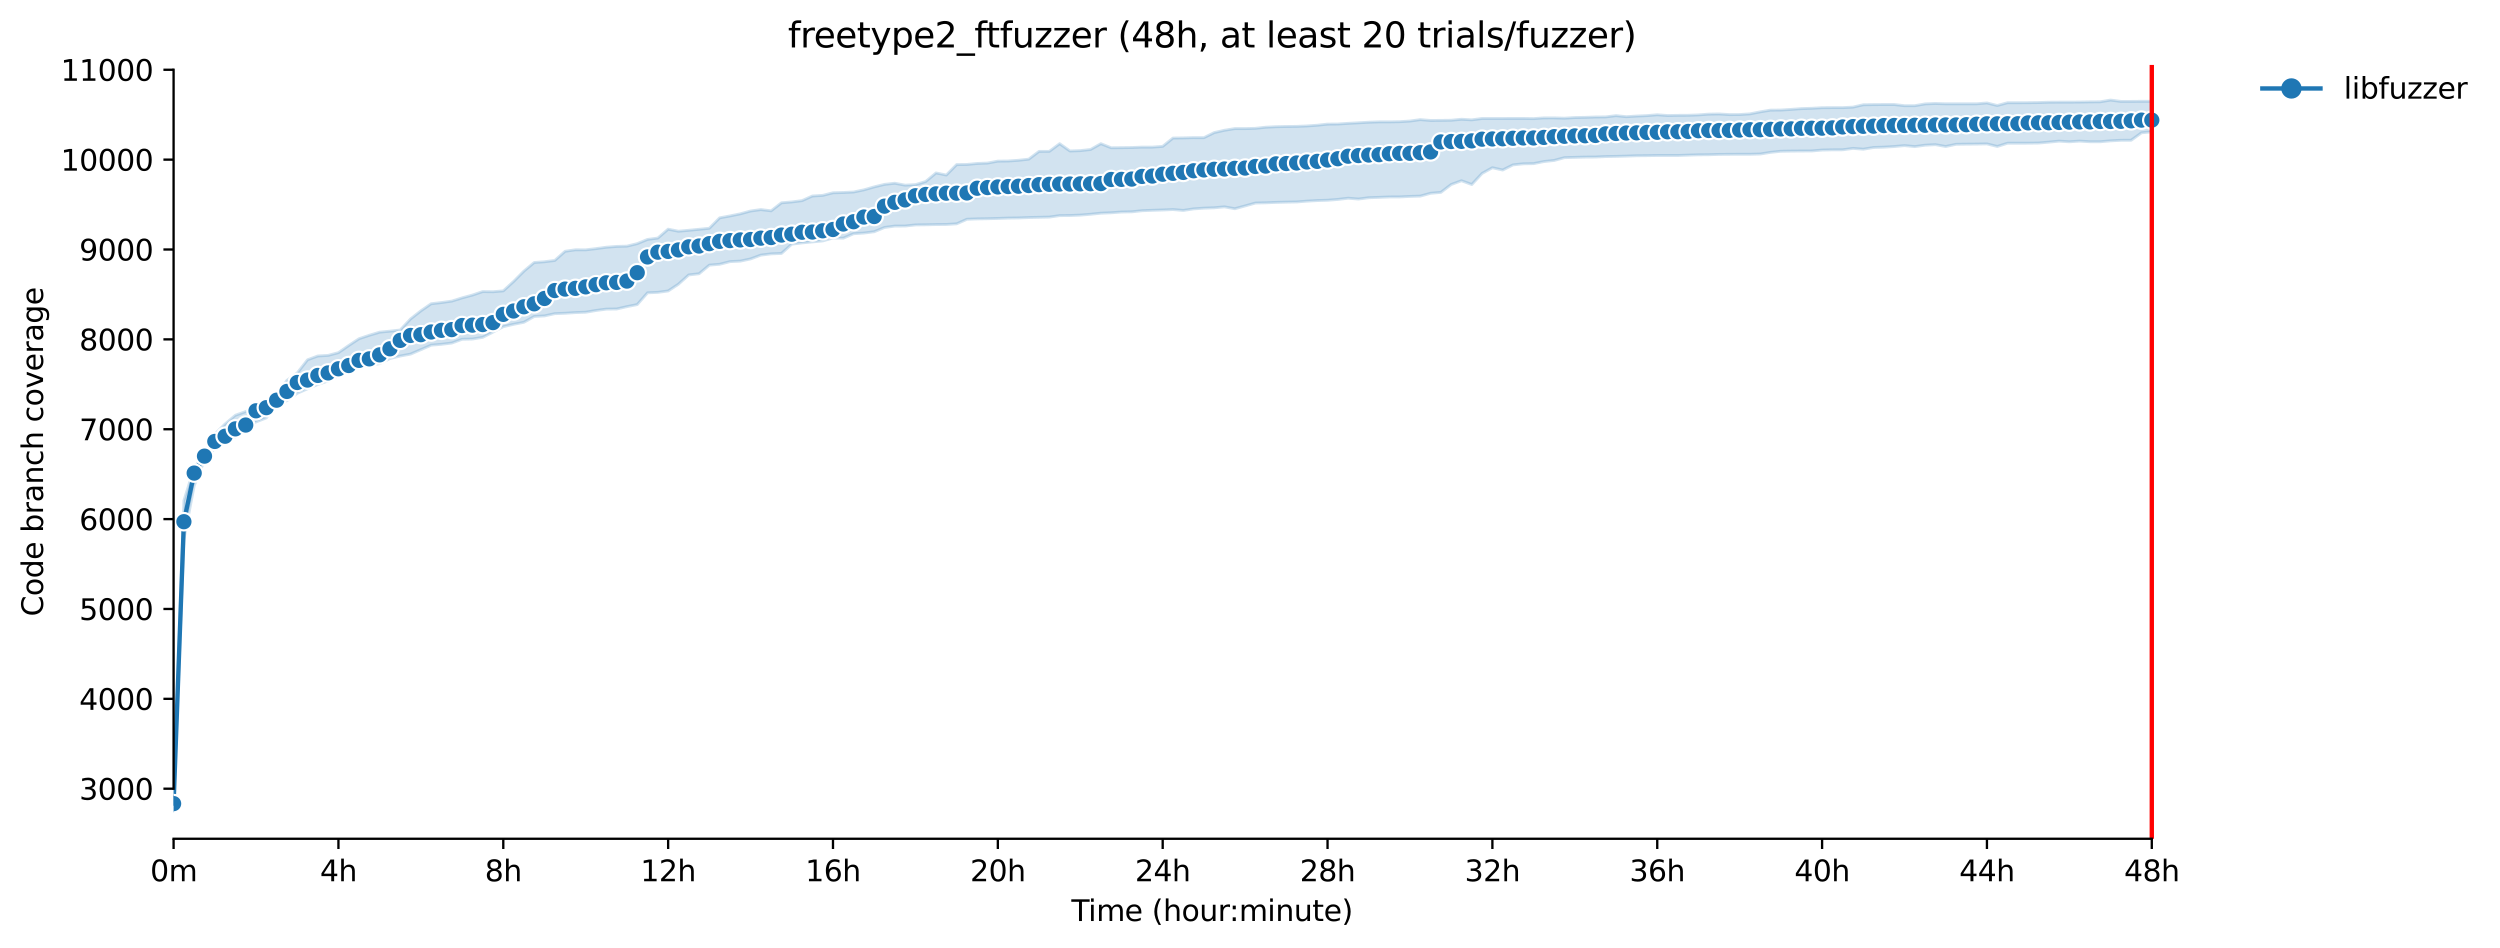 <?xml version="1.0" encoding="utf-8" standalone="no"?>
<!DOCTYPE svg PUBLIC "-//W3C//DTD SVG 1.1//EN"
  "http://www.w3.org/Graphics/SVG/1.1/DTD/svg11.dtd">
<svg xmlns:xlink="http://www.w3.org/1999/xlink" width="859.654pt" height="325.986pt" viewBox="0 0 859.654 325.986" xmlns="http://www.w3.org/2000/svg" version="1.1">
 <defs>
  <style type="text/css">*{stroke-linejoin: round; stroke-linecap: butt}</style>
 </defs>
 <g id="figure_1">
  <g id="patch_1">
   <path d="M 0 325.986 
L 859.654 325.986 
L 859.654 0 
L 0 0 
z
" style="fill: #ffffff"/>
  </g>
  <g id="axes_1">
   <g id="patch_2">
    <path d="M 59.691 288.43 
L 773.931 288.43 
L 773.931 22.318 
L 59.691 22.318 
z
" style="fill: #ffffff"/>
   </g>
   <g id="PolyCollection_1">
    <defs>
     <path id="m1773bcaaf5" d="M 59.691 -49.668 
L 59.691 -49.652 
L 63.233 -140.552 
L 66.776 -158.954 
L 70.319 -167.761 
L 73.862 -171.856 
L 77.405 -174.931 
L 80.948 -175.703 
L 84.491 -178.716 
L 88.033 -180.91 
L 91.576 -182.286 
L 95.119 -186.983 
L 98.662 -188.219 
L 102.205 -190.753 
L 105.748 -192.298 
L 109.291 -193.797 
L 112.833 -194.979 
L 116.376 -196.779 
L 119.919 -198.385 
L 123.462 -200.203 
L 127.005 -200.378 
L 130.548 -200.951 
L 134.091 -202.712 
L 137.633 -203.562 
L 141.176 -204.226 
L 144.719 -205.756 
L 148.262 -207.301 
L 151.805 -207.595 
L 155.348 -208.027 
L 158.891 -209.325 
L 162.433 -209.403 
L 165.976 -209.99 
L 169.519 -211.798 
L 173.062 -213.654 
L 176.605 -214.471 
L 180.148 -215.166 
L 183.691 -217.159 
L 187.233 -217.36 
L 190.776 -218.133 
L 194.319 -218.269 
L 197.862 -218.5 
L 201.405 -218.627 
L 204.948 -219.225 
L 208.491 -219.693 
L 212.033 -219.739 
L 215.576 -220.543 
L 219.119 -221.254 
L 222.662 -225.302 
L 226.205 -225.456 
L 229.748 -225.935 
L 233.291 -228.269 
L 236.833 -231.449 
L 240.376 -231.853 
L 243.919 -234.82 
L 247.462 -235.113 
L 251.005 -236.025 
L 254.548 -236.195 
L 258.091 -236.952 
L 261.633 -238.265 
L 265.176 -238.698 
L 268.719 -238.837 
L 272.262 -242.036 
L 275.805 -242.468 
L 279.348 -242.808 
L 282.891 -243.148 
L 286.433 -244.148 
L 289.976 -244.091 
L 293.519 -245.62 
L 297.062 -245.852 
L 300.605 -246.3 
L 304.148 -247.768 
L 307.691 -248.247 
L 311.233 -248.262 
L 314.776 -248.645 
L 318.319 -248.695 
L 321.862 -248.772 
L 325.405 -248.803 
L 328.948 -249.02 
L 332.491 -250.596 
L 336.033 -250.719 
L 339.576 -250.781 
L 343.119 -250.874 
L 346.662 -250.997 
L 350.205 -251.044 
L 353.748 -251.183 
L 357.291 -251.26 
L 360.833 -251.337 
L 364.376 -251.847 
L 367.919 -251.878 
L 371.462 -252.017 
L 375.005 -252.311 
L 378.548 -252.681 
L 382.091 -252.821 
L 385.633 -253.083 
L 389.176 -253.154 
L 392.719 -253.531 
L 396.262 -253.67 
L 399.805 -253.779 
L 403.348 -253.933 
L 406.891 -253.624 
L 410.433 -254.165 
L 413.976 -254.412 
L 417.519 -254.536 
L 421.062 -254.86 
L 424.605 -254.211 
L 428.148 -255.177 
L 431.691 -256.173 
L 435.233 -256.251 
L 438.776 -256.39 
L 442.319 -256.482 
L 445.862 -256.544 
L 449.405 -256.822 
L 452.948 -257.023 
L 456.491 -257.131 
L 460.033 -257.41 
L 463.576 -257.827 
L 467.119 -257.543 
L 470.662 -257.997 
L 474.205 -258.12 
L 477.748 -258.259 
L 481.291 -258.275 
L 484.833 -258.445 
L 488.376 -258.553 
L 491.919 -259.526 
L 495.462 -259.835 
L 499.005 -262.539 
L 502.548 -263.845 
L 506.091 -262.539 
L 509.633 -266.356 
L 513.176 -268.318 
L 516.719 -267.515 
L 520.262 -269.292 
L 523.805 -269.662 
L 527.348 -269.724 
L 530.891 -270.435 
L 534.433 -270.821 
L 537.976 -271.779 
L 541.519 -271.872 
L 545.062 -271.965 
L 548.605 -271.988 
L 552.148 -272.15 
L 555.691 -272.212 
L 559.233 -272.305 
L 562.776 -272.428 
L 566.319 -272.466 
L 569.862 -272.521 
L 573.405 -272.521 
L 576.948 -272.521 
L 580.491 -272.644 
L 584.033 -272.751 
L 587.576 -272.784 
L 591.119 -272.892 
L 594.662 -272.923 
L 598.205 -272.938 
L 601.748 -272.938 
L 605.291 -273.031 
L 608.833 -273.602 
L 612.376 -273.973 
L 615.919 -274.035 
L 619.462 -274.066 
L 623.005 -274.081 
L 626.548 -274.39 
L 630.091 -274.468 
L 633.633 -274.483 
L 637.176 -274.962 
L 640.719 -274.684 
L 644.262 -275.271 
L 647.805 -275.379 
L 651.348 -275.601 
L 654.891 -275.92 
L 658.433 -275.58 
L 661.976 -276.059 
L 665.519 -276.245 
L 669.062 -275.611 
L 672.605 -276.368 
L 676.148 -276.415 
L 679.691 -276.445 
L 683.233 -276.507 
L 686.776 -275.627 
L 690.319 -276.739 
L 693.862 -276.739 
L 697.405 -276.755 
L 700.948 -276.801 
L 704.491 -277.11 
L 708.033 -277.459 
L 711.576 -277.234 
L 715.119 -277.465 
L 718.662 -277.249 
L 722.205 -277.249 
L 725.748 -277.558 
L 729.291 -277.743 
L 732.833 -277.759 
L 736.376 -280.324 
L 739.919 -280.655 
L 739.919 -291.14 
L 739.919 -291.14 
L 736.376 -291.147 
L 732.833 -291.109 
L 729.291 -291.109 
L 725.748 -291.572 
L 722.205 -290.985 
L 718.662 -290.954 
L 715.119 -290.892 
L 711.576 -290.861 
L 708.033 -290.861 
L 704.491 -290.831 
L 700.948 -290.722 
L 697.405 -290.676 
L 693.862 -290.661 
L 690.319 -290.661 
L 686.776 -289.703 
L 683.233 -290.583 
L 679.691 -290.29 
L 676.148 -290.29 
L 672.605 -290.29 
L 669.062 -290.29 
L 665.519 -290.398 
L 661.976 -290.259 
L 658.433 -289.641 
L 654.891 -289.641 
L 651.348 -290.043 
L 647.805 -290.043 
L 644.262 -290.012 
L 640.719 -289.965 
L 637.176 -289.146 
L 633.633 -288.976 
L 630.091 -288.976 
L 626.548 -288.946 
L 623.005 -288.745 
L 619.462 -288.637 
L 615.919 -288.365 
L 612.376 -288.142 
L 608.833 -288.111 
L 605.291 -287.524 
L 601.748 -286.829 
L 598.205 -286.597 
L 594.662 -286.582 
L 591.119 -286.798 
L 587.576 -286.736 
L 584.033 -286.473 
L 580.491 -286.34 
L 576.948 -286.319 
L 573.405 -286.257 
L 569.862 -286.52 
L 566.319 -286.226 
L 562.776 -286.072 
L 559.233 -285.855 
L 555.691 -286.211 
L 552.148 -285.785 
L 548.605 -285.747 
L 545.062 -285.628 
L 541.519 -285.562 
L 537.976 -285.345 
L 534.433 -285.443 
L 530.891 -285.438 
L 527.348 -285.191 
L 523.805 -285.253 
L 520.262 -285.253 
L 516.719 -285.237 
L 513.176 -285.237 
L 509.633 -285.237 
L 506.091 -284.774 
L 502.548 -284.975 
L 499.005 -284.635 
L 495.462 -284.588 
L 491.919 -284.557 
L 488.376 -284.851 
L 484.833 -284.357 
L 481.291 -284.14 
L 477.748 -284.078 
L 474.205 -284.078 
L 470.662 -283.955 
L 467.119 -283.754 
L 463.576 -283.569 
L 460.033 -283.337 
L 456.491 -283.306 
L 452.948 -282.92 
L 449.405 -282.672 
L 445.862 -282.524 
L 442.319 -282.487 
L 438.776 -282.41 
L 435.233 -282.24 
L 431.691 -281.853 
L 428.148 -281.761 
L 424.605 -281.761 
L 421.062 -281.189 
L 417.519 -280.386 
L 413.976 -278.64 
L 410.433 -278.655 
L 406.891 -278.562 
L 403.348 -278.516 
L 399.805 -275.648 
L 396.262 -275.395 
L 392.719 -275.395 
L 389.176 -275.256 
L 385.633 -275.209 
L 382.091 -275.172 
L 378.548 -276.575 
L 375.005 -274.576 
L 371.462 -274.189 
L 367.919 -274.066 
L 364.376 -276.569 
L 360.833 -273.942 
L 357.291 -273.927 
L 353.748 -271.254 
L 350.205 -270.868 
L 346.662 -270.62 
L 343.119 -270.574 
L 339.576 -269.91 
L 336.033 -269.771 
L 332.491 -269.431 
L 328.948 -269.384 
L 325.405 -265.8 
L 321.862 -266.51 
L 318.319 -263.575 
L 314.776 -262.492 
L 311.233 -262.308 
L 307.691 -262.972 
L 304.148 -262.58 
L 300.605 -261.72 
L 297.062 -260.7 
L 293.519 -259.959 
L 289.976 -259.789 
L 286.433 -259.696 
L 282.891 -258.8 
L 279.348 -258.584 
L 275.805 -256.992 
L 272.262 -256.544 
L 268.719 -256.251 
L 265.176 -253.491 
L 261.633 -253.918 
L 258.091 -253.423 
L 254.548 -252.45 
L 251.005 -251.724 
L 247.462 -251.075 
L 243.919 -247.49 
L 240.376 -247.134 
L 236.833 -246.795 
L 233.291 -246.47 
L 229.748 -247.181 
L 226.205 -244.122 
L 222.662 -243.658 
L 219.119 -242.206 
L 215.576 -241.34 
L 212.033 -241.248 
L 208.491 -240.969 
L 204.948 -240.49 
L 201.405 -240.073 
L 197.862 -240.089 
L 194.319 -239.579 
L 190.776 -236.427 
L 187.233 -235.979 
L 183.691 -235.716 
L 180.148 -232.758 
L 176.605 -229.196 
L 173.062 -225.966 
L 169.519 -225.673 
L 165.976 -225.719 
L 162.433 -224.514 
L 158.891 -223.556 
L 155.348 -222.443 
L 151.805 -221.949 
L 148.262 -221.536 
L 144.719 -219.094 
L 141.176 -216.309 
L 137.633 -212.508 
L 134.091 -212.107 
L 130.548 -211.767 
L 127.005 -210.7 
L 123.462 -209.512 
L 119.919 -207.178 
L 116.376 -204.721 
L 112.833 -203.778 
L 109.291 -203.577 
L 105.748 -202.264 
L 102.205 -197.721 
L 98.662 -195.197 
L 95.119 -189.671 
L 91.576 -188.265 
L 88.033 -185.824 
L 84.491 -184.469 
L 80.948 -183.197 
L 77.405 -180.2 
L 73.862 -176.692 
L 70.319 -170.079 
L 66.776 -165.119 
L 63.233 -153.824 
L 59.691 -49.668 
z
" style="stroke: #1f77b4; stroke-opacity: 0.2"/>
    </defs>
    <g clip-path="url(#pf5bd2c4be5)">
     <use xlink:href="#m1773bcaaf5" x="0" y="325.986" style="fill: #1f77b4; fill-opacity: 0.2; stroke: #1f77b4; stroke-opacity: 0.2"/>
    </g>
   </g>
   <g id="matplotlib.axis_1">
    <g id="xtick_1">
     <g id="line2d_1">
      <defs>
       <path id="mc0a67ed741" d="M 0 0 
L 0 3.5 
" style="stroke: #000000; stroke-width: 0.8"/>
      </defs>
      <g>
       <use xlink:href="#mc0a67ed741" x="59.691" y="288.43" style="stroke: #000000; stroke-width: 0.8"/>
      </g>
     </g>
     <g id="text_1">
      <!-- 0m -->
      <g transform="translate(51.639 303.029) scale(0.1 -0.1)">
       <defs>
        <path id="DejaVuSans-30" d="M 2034 4250 
Q 1547 4250 1301 3770 
Q 1056 3291 1056 2328 
Q 1056 1369 1301 889 
Q 1547 409 2034 409 
Q 2525 409 2770 889 
Q 3016 1369 3016 2328 
Q 3016 3291 2770 3770 
Q 2525 4250 2034 4250 
z
M 2034 4750 
Q 2819 4750 3233 4129 
Q 3647 3509 3647 2328 
Q 3647 1150 3233 529 
Q 2819 -91 2034 -91 
Q 1250 -91 836 529 
Q 422 1150 422 2328 
Q 422 3509 836 4129 
Q 1250 4750 2034 4750 
z
" transform="scale(0.016)"/>
        <path id="DejaVuSans-6d" d="M 3328 2828 
Q 3544 3216 3844 3400 
Q 4144 3584 4550 3584 
Q 5097 3584 5394 3201 
Q 5691 2819 5691 2113 
L 5691 0 
L 5113 0 
L 5113 2094 
Q 5113 2597 4934 2840 
Q 4756 3084 4391 3084 
Q 3944 3084 3684 2787 
Q 3425 2491 3425 1978 
L 3425 0 
L 2847 0 
L 2847 2094 
Q 2847 2600 2669 2842 
Q 2491 3084 2119 3084 
Q 1678 3084 1418 2786 
Q 1159 2488 1159 1978 
L 1159 0 
L 581 0 
L 581 3500 
L 1159 3500 
L 1159 2956 
Q 1356 3278 1631 3431 
Q 1906 3584 2284 3584 
Q 2666 3584 2933 3390 
Q 3200 3197 3328 2828 
z
" transform="scale(0.016)"/>
       </defs>
       <use xlink:href="#DejaVuSans-30"/>
       <use xlink:href="#DejaVuSans-6d" x="63.623"/>
      </g>
     </g>
    </g>
    <g id="xtick_2">
     <g id="line2d_2">
      <g>
       <use xlink:href="#mc0a67ed741" x="116.376" y="288.43" style="stroke: #000000; stroke-width: 0.8"/>
      </g>
     </g>
     <g id="text_2">
      <!-- 4h -->
      <g transform="translate(110.026 303.029) scale(0.1 -0.1)">
       <defs>
        <path id="DejaVuSans-34" d="M 2419 4116 
L 825 1625 
L 2419 1625 
L 2419 4116 
z
M 2253 4666 
L 3047 4666 
L 3047 1625 
L 3713 1625 
L 3713 1100 
L 3047 1100 
L 3047 0 
L 2419 0 
L 2419 1100 
L 313 1100 
L 313 1709 
L 2253 4666 
z
" transform="scale(0.016)"/>
        <path id="DejaVuSans-68" d="M 3513 2113 
L 3513 0 
L 2938 0 
L 2938 2094 
Q 2938 2591 2744 2837 
Q 2550 3084 2163 3084 
Q 1697 3084 1428 2787 
Q 1159 2491 1159 1978 
L 1159 0 
L 581 0 
L 581 4863 
L 1159 4863 
L 1159 2956 
Q 1366 3272 1645 3428 
Q 1925 3584 2291 3584 
Q 2894 3584 3203 3211 
Q 3513 2838 3513 2113 
z
" transform="scale(0.016)"/>
       </defs>
       <use xlink:href="#DejaVuSans-34"/>
       <use xlink:href="#DejaVuSans-68" x="63.623"/>
      </g>
     </g>
    </g>
    <g id="xtick_3">
     <g id="line2d_3">
      <g>
       <use xlink:href="#mc0a67ed741" x="173.062" y="288.43" style="stroke: #000000; stroke-width: 0.8"/>
      </g>
     </g>
     <g id="text_3">
      <!-- 8h -->
      <g transform="translate(166.712 303.029) scale(0.1 -0.1)">
       <defs>
        <path id="DejaVuSans-38" d="M 2034 2216 
Q 1584 2216 1326 1975 
Q 1069 1734 1069 1313 
Q 1069 891 1326 650 
Q 1584 409 2034 409 
Q 2484 409 2743 651 
Q 3003 894 3003 1313 
Q 3003 1734 2745 1975 
Q 2488 2216 2034 2216 
z
M 1403 2484 
Q 997 2584 770 2862 
Q 544 3141 544 3541 
Q 544 4100 942 4425 
Q 1341 4750 2034 4750 
Q 2731 4750 3128 4425 
Q 3525 4100 3525 3541 
Q 3525 3141 3298 2862 
Q 3072 2584 2669 2484 
Q 3125 2378 3379 2068 
Q 3634 1759 3634 1313 
Q 3634 634 3220 271 
Q 2806 -91 2034 -91 
Q 1263 -91 848 271 
Q 434 634 434 1313 
Q 434 1759 690 2068 
Q 947 2378 1403 2484 
z
M 1172 3481 
Q 1172 3119 1398 2916 
Q 1625 2713 2034 2713 
Q 2441 2713 2670 2916 
Q 2900 3119 2900 3481 
Q 2900 3844 2670 4047 
Q 2441 4250 2034 4250 
Q 1625 4250 1398 4047 
Q 1172 3844 1172 3481 
z
" transform="scale(0.016)"/>
       </defs>
       <use xlink:href="#DejaVuSans-38"/>
       <use xlink:href="#DejaVuSans-68" x="63.623"/>
      </g>
     </g>
    </g>
    <g id="xtick_4">
     <g id="line2d_4">
      <g>
       <use xlink:href="#mc0a67ed741" x="229.748" y="288.43" style="stroke: #000000; stroke-width: 0.8"/>
      </g>
     </g>
     <g id="text_4">
      <!-- 12h -->
      <g transform="translate(220.217 303.029) scale(0.1 -0.1)">
       <defs>
        <path id="DejaVuSans-31" d="M 794 531 
L 1825 531 
L 1825 4091 
L 703 3866 
L 703 4441 
L 1819 4666 
L 2450 4666 
L 2450 531 
L 3481 531 
L 3481 0 
L 794 0 
L 794 531 
z
" transform="scale(0.016)"/>
        <path id="DejaVuSans-32" d="M 1228 531 
L 3431 531 
L 3431 0 
L 469 0 
L 469 531 
Q 828 903 1448 1529 
Q 2069 2156 2228 2338 
Q 2531 2678 2651 2914 
Q 2772 3150 2772 3378 
Q 2772 3750 2511 3984 
Q 2250 4219 1831 4219 
Q 1534 4219 1204 4116 
Q 875 4013 500 3803 
L 500 4441 
Q 881 4594 1212 4672 
Q 1544 4750 1819 4750 
Q 2544 4750 2975 4387 
Q 3406 4025 3406 3419 
Q 3406 3131 3298 2873 
Q 3191 2616 2906 2266 
Q 2828 2175 2409 1742 
Q 1991 1309 1228 531 
z
" transform="scale(0.016)"/>
       </defs>
       <use xlink:href="#DejaVuSans-31"/>
       <use xlink:href="#DejaVuSans-32" x="63.623"/>
       <use xlink:href="#DejaVuSans-68" x="127.246"/>
      </g>
     </g>
    </g>
    <g id="xtick_5">
     <g id="line2d_5">
      <g>
       <use xlink:href="#mc0a67ed741" x="286.433" y="288.43" style="stroke: #000000; stroke-width: 0.8"/>
      </g>
     </g>
     <g id="text_5">
      <!-- 16h -->
      <g transform="translate(276.902 303.029) scale(0.1 -0.1)">
       <defs>
        <path id="DejaVuSans-36" d="M 2113 2584 
Q 1688 2584 1439 2293 
Q 1191 2003 1191 1497 
Q 1191 994 1439 701 
Q 1688 409 2113 409 
Q 2538 409 2786 701 
Q 3034 994 3034 1497 
Q 3034 2003 2786 2293 
Q 2538 2584 2113 2584 
z
M 3366 4563 
L 3366 3988 
Q 3128 4100 2886 4159 
Q 2644 4219 2406 4219 
Q 1781 4219 1451 3797 
Q 1122 3375 1075 2522 
Q 1259 2794 1537 2939 
Q 1816 3084 2150 3084 
Q 2853 3084 3261 2657 
Q 3669 2231 3669 1497 
Q 3669 778 3244 343 
Q 2819 -91 2113 -91 
Q 1303 -91 875 529 
Q 447 1150 447 2328 
Q 447 3434 972 4092 
Q 1497 4750 2381 4750 
Q 2619 4750 2861 4703 
Q 3103 4656 3366 4563 
z
" transform="scale(0.016)"/>
       </defs>
       <use xlink:href="#DejaVuSans-31"/>
       <use xlink:href="#DejaVuSans-36" x="63.623"/>
       <use xlink:href="#DejaVuSans-68" x="127.246"/>
      </g>
     </g>
    </g>
    <g id="xtick_6">
     <g id="line2d_6">
      <g>
       <use xlink:href="#mc0a67ed741" x="343.119" y="288.43" style="stroke: #000000; stroke-width: 0.8"/>
      </g>
     </g>
     <g id="text_6">
      <!-- 20h -->
      <g transform="translate(333.588 303.029) scale(0.1 -0.1)">
       <use xlink:href="#DejaVuSans-32"/>
       <use xlink:href="#DejaVuSans-30" x="63.623"/>
       <use xlink:href="#DejaVuSans-68" x="127.246"/>
      </g>
     </g>
    </g>
    <g id="xtick_7">
     <g id="line2d_7">
      <g>
       <use xlink:href="#mc0a67ed741" x="399.805" y="288.43" style="stroke: #000000; stroke-width: 0.8"/>
      </g>
     </g>
     <g id="text_7">
      <!-- 24h -->
      <g transform="translate(390.274 303.029) scale(0.1 -0.1)">
       <use xlink:href="#DejaVuSans-32"/>
       <use xlink:href="#DejaVuSans-34" x="63.623"/>
       <use xlink:href="#DejaVuSans-68" x="127.246"/>
      </g>
     </g>
    </g>
    <g id="xtick_8">
     <g id="line2d_8">
      <g>
       <use xlink:href="#mc0a67ed741" x="456.491" y="288.43" style="stroke: #000000; stroke-width: 0.8"/>
      </g>
     </g>
     <g id="text_8">
      <!-- 28h -->
      <g transform="translate(446.959 303.029) scale(0.1 -0.1)">
       <use xlink:href="#DejaVuSans-32"/>
       <use xlink:href="#DejaVuSans-38" x="63.623"/>
       <use xlink:href="#DejaVuSans-68" x="127.246"/>
      </g>
     </g>
    </g>
    <g id="xtick_9">
     <g id="line2d_9">
      <g>
       <use xlink:href="#mc0a67ed741" x="513.176" y="288.43" style="stroke: #000000; stroke-width: 0.8"/>
      </g>
     </g>
     <g id="text_9">
      <!-- 32h -->
      <g transform="translate(503.645 303.029) scale(0.1 -0.1)">
       <defs>
        <path id="DejaVuSans-33" d="M 2597 2516 
Q 3050 2419 3304 2112 
Q 3559 1806 3559 1356 
Q 3559 666 3084 287 
Q 2609 -91 1734 -91 
Q 1441 -91 1130 -33 
Q 819 25 488 141 
L 488 750 
Q 750 597 1062 519 
Q 1375 441 1716 441 
Q 2309 441 2620 675 
Q 2931 909 2931 1356 
Q 2931 1769 2642 2001 
Q 2353 2234 1838 2234 
L 1294 2234 
L 1294 2753 
L 1863 2753 
Q 2328 2753 2575 2939 
Q 2822 3125 2822 3475 
Q 2822 3834 2567 4026 
Q 2313 4219 1838 4219 
Q 1578 4219 1281 4162 
Q 984 4106 628 3988 
L 628 4550 
Q 988 4650 1302 4700 
Q 1616 4750 1894 4750 
Q 2613 4750 3031 4423 
Q 3450 4097 3450 3541 
Q 3450 3153 3228 2886 
Q 3006 2619 2597 2516 
z
" transform="scale(0.016)"/>
       </defs>
       <use xlink:href="#DejaVuSans-33"/>
       <use xlink:href="#DejaVuSans-32" x="63.623"/>
       <use xlink:href="#DejaVuSans-68" x="127.246"/>
      </g>
     </g>
    </g>
    <g id="xtick_10">
     <g id="line2d_10">
      <g>
       <use xlink:href="#mc0a67ed741" x="569.862" y="288.43" style="stroke: #000000; stroke-width: 0.8"/>
      </g>
     </g>
     <g id="text_10">
      <!-- 36h -->
      <g transform="translate(560.331 303.029) scale(0.1 -0.1)">
       <use xlink:href="#DejaVuSans-33"/>
       <use xlink:href="#DejaVuSans-36" x="63.623"/>
       <use xlink:href="#DejaVuSans-68" x="127.246"/>
      </g>
     </g>
    </g>
    <g id="xtick_11">
     <g id="line2d_11">
      <g>
       <use xlink:href="#mc0a67ed741" x="626.548" y="288.43" style="stroke: #000000; stroke-width: 0.8"/>
      </g>
     </g>
     <g id="text_11">
      <!-- 40h -->
      <g transform="translate(617.017 303.029) scale(0.1 -0.1)">
       <use xlink:href="#DejaVuSans-34"/>
       <use xlink:href="#DejaVuSans-30" x="63.623"/>
       <use xlink:href="#DejaVuSans-68" x="127.246"/>
      </g>
     </g>
    </g>
    <g id="xtick_12">
     <g id="line2d_12">
      <g>
       <use xlink:href="#mc0a67ed741" x="683.233" y="288.43" style="stroke: #000000; stroke-width: 0.8"/>
      </g>
     </g>
     <g id="text_12">
      <!-- 44h -->
      <g transform="translate(673.702 303.029) scale(0.1 -0.1)">
       <use xlink:href="#DejaVuSans-34"/>
       <use xlink:href="#DejaVuSans-34" x="63.623"/>
       <use xlink:href="#DejaVuSans-68" x="127.246"/>
      </g>
     </g>
    </g>
    <g id="xtick_13">
     <g id="line2d_13">
      <g>
       <use xlink:href="#mc0a67ed741" x="739.919" y="288.43" style="stroke: #000000; stroke-width: 0.8"/>
      </g>
     </g>
     <g id="text_13">
      <!-- 48h -->
      <g transform="translate(730.388 303.029) scale(0.1 -0.1)">
       <use xlink:href="#DejaVuSans-34"/>
       <use xlink:href="#DejaVuSans-38" x="63.623"/>
       <use xlink:href="#DejaVuSans-68" x="127.246"/>
      </g>
     </g>
    </g>
    <g id="text_14">
     <!-- Time (hour:minute) -->
     <g transform="translate(368.404 316.707) scale(0.1 -0.1)">
      <defs>
       <path id="DejaVuSans-54" d="M -19 4666 
L 3928 4666 
L 3928 4134 
L 2272 4134 
L 2272 0 
L 1638 0 
L 1638 4134 
L -19 4134 
L -19 4666 
z
" transform="scale(0.016)"/>
       <path id="DejaVuSans-69" d="M 603 3500 
L 1178 3500 
L 1178 0 
L 603 0 
L 603 3500 
z
M 603 4863 
L 1178 4863 
L 1178 4134 
L 603 4134 
L 603 4863 
z
" transform="scale(0.016)"/>
       <path id="DejaVuSans-65" d="M 3597 1894 
L 3597 1613 
L 953 1613 
Q 991 1019 1311 708 
Q 1631 397 2203 397 
Q 2534 397 2845 478 
Q 3156 559 3463 722 
L 3463 178 
Q 3153 47 2828 -22 
Q 2503 -91 2169 -91 
Q 1331 -91 842 396 
Q 353 884 353 1716 
Q 353 2575 817 3079 
Q 1281 3584 2069 3584 
Q 2775 3584 3186 3129 
Q 3597 2675 3597 1894 
z
M 3022 2063 
Q 3016 2534 2758 2815 
Q 2500 3097 2075 3097 
Q 1594 3097 1305 2825 
Q 1016 2553 972 2059 
L 3022 2063 
z
" transform="scale(0.016)"/>
       <path id="DejaVuSans-20" transform="scale(0.016)"/>
       <path id="DejaVuSans-28" d="M 1984 4856 
Q 1566 4138 1362 3434 
Q 1159 2731 1159 2009 
Q 1159 1288 1364 580 
Q 1569 -128 1984 -844 
L 1484 -844 
Q 1016 -109 783 600 
Q 550 1309 550 2009 
Q 550 2706 781 3412 
Q 1013 4119 1484 4856 
L 1984 4856 
z
" transform="scale(0.016)"/>
       <path id="DejaVuSans-6f" d="M 1959 3097 
Q 1497 3097 1228 2736 
Q 959 2375 959 1747 
Q 959 1119 1226 758 
Q 1494 397 1959 397 
Q 2419 397 2687 759 
Q 2956 1122 2956 1747 
Q 2956 2369 2687 2733 
Q 2419 3097 1959 3097 
z
M 1959 3584 
Q 2709 3584 3137 3096 
Q 3566 2609 3566 1747 
Q 3566 888 3137 398 
Q 2709 -91 1959 -91 
Q 1206 -91 779 398 
Q 353 888 353 1747 
Q 353 2609 779 3096 
Q 1206 3584 1959 3584 
z
" transform="scale(0.016)"/>
       <path id="DejaVuSans-75" d="M 544 1381 
L 544 3500 
L 1119 3500 
L 1119 1403 
Q 1119 906 1312 657 
Q 1506 409 1894 409 
Q 2359 409 2629 706 
Q 2900 1003 2900 1516 
L 2900 3500 
L 3475 3500 
L 3475 0 
L 2900 0 
L 2900 538 
Q 2691 219 2414 64 
Q 2138 -91 1772 -91 
Q 1169 -91 856 284 
Q 544 659 544 1381 
z
M 1991 3584 
L 1991 3584 
z
" transform="scale(0.016)"/>
       <path id="DejaVuSans-72" d="M 2631 2963 
Q 2534 3019 2420 3045 
Q 2306 3072 2169 3072 
Q 1681 3072 1420 2755 
Q 1159 2438 1159 1844 
L 1159 0 
L 581 0 
L 581 3500 
L 1159 3500 
L 1159 2956 
Q 1341 3275 1631 3429 
Q 1922 3584 2338 3584 
Q 2397 3584 2469 3576 
Q 2541 3569 2628 3553 
L 2631 2963 
z
" transform="scale(0.016)"/>
       <path id="DejaVuSans-3a" d="M 750 794 
L 1409 794 
L 1409 0 
L 750 0 
L 750 794 
z
M 750 3309 
L 1409 3309 
L 1409 2516 
L 750 2516 
L 750 3309 
z
" transform="scale(0.016)"/>
       <path id="DejaVuSans-6e" d="M 3513 2113 
L 3513 0 
L 2938 0 
L 2938 2094 
Q 2938 2591 2744 2837 
Q 2550 3084 2163 3084 
Q 1697 3084 1428 2787 
Q 1159 2491 1159 1978 
L 1159 0 
L 581 0 
L 581 3500 
L 1159 3500 
L 1159 2956 
Q 1366 3272 1645 3428 
Q 1925 3584 2291 3584 
Q 2894 3584 3203 3211 
Q 3513 2838 3513 2113 
z
" transform="scale(0.016)"/>
       <path id="DejaVuSans-74" d="M 1172 4494 
L 1172 3500 
L 2356 3500 
L 2356 3053 
L 1172 3053 
L 1172 1153 
Q 1172 725 1289 603 
Q 1406 481 1766 481 
L 2356 481 
L 2356 0 
L 1766 0 
Q 1100 0 847 248 
Q 594 497 594 1153 
L 594 3053 
L 172 3053 
L 172 3500 
L 594 3500 
L 594 4494 
L 1172 4494 
z
" transform="scale(0.016)"/>
       <path id="DejaVuSans-29" d="M 513 4856 
L 1013 4856 
Q 1481 4119 1714 3412 
Q 1947 2706 1947 2009 
Q 1947 1309 1714 600 
Q 1481 -109 1013 -844 
L 513 -844 
Q 928 -128 1133 580 
Q 1338 1288 1338 2009 
Q 1338 2731 1133 3434 
Q 928 4138 513 4856 
z
" transform="scale(0.016)"/>
      </defs>
      <use xlink:href="#DejaVuSans-54"/>
      <use xlink:href="#DejaVuSans-69" x="57.959"/>
      <use xlink:href="#DejaVuSans-6d" x="85.742"/>
      <use xlink:href="#DejaVuSans-65" x="183.154"/>
      <use xlink:href="#DejaVuSans-20" x="244.678"/>
      <use xlink:href="#DejaVuSans-28" x="276.465"/>
      <use xlink:href="#DejaVuSans-68" x="315.479"/>
      <use xlink:href="#DejaVuSans-6f" x="378.857"/>
      <use xlink:href="#DejaVuSans-75" x="440.039"/>
      <use xlink:href="#DejaVuSans-72" x="503.418"/>
      <use xlink:href="#DejaVuSans-3a" x="542.781"/>
      <use xlink:href="#DejaVuSans-6d" x="576.473"/>
      <use xlink:href="#DejaVuSans-69" x="673.885"/>
      <use xlink:href="#DejaVuSans-6e" x="701.668"/>
      <use xlink:href="#DejaVuSans-75" x="765.047"/>
      <use xlink:href="#DejaVuSans-74" x="828.426"/>
      <use xlink:href="#DejaVuSans-65" x="867.635"/>
      <use xlink:href="#DejaVuSans-29" x="929.158"/>
     </g>
    </g>
   </g>
   <g id="matplotlib.axis_2">
    <g id="ytick_1">
     <g id="line2d_14">
      <defs>
       <path id="maf4ba7c0ca" d="M 0 0 
L -3.5 0 
" style="stroke: #000000; stroke-width: 0.8"/>
      </defs>
      <g>
       <use xlink:href="#maf4ba7c0ca" x="59.691" y="271.204" style="stroke: #000000; stroke-width: 0.8"/>
      </g>
     </g>
     <g id="text_15">
      <!-- 3000 -->
      <g transform="translate(27.241 275.004) scale(0.1 -0.1)">
       <use xlink:href="#DejaVuSans-33"/>
       <use xlink:href="#DejaVuSans-30" x="63.623"/>
       <use xlink:href="#DejaVuSans-30" x="127.246"/>
       <use xlink:href="#DejaVuSans-30" x="190.869"/>
      </g>
     </g>
    </g>
    <g id="ytick_2">
     <g id="line2d_15">
      <g>
       <use xlink:href="#maf4ba7c0ca" x="59.691" y="240.302" style="stroke: #000000; stroke-width: 0.8"/>
      </g>
     </g>
     <g id="text_16">
      <!-- 4000 -->
      <g transform="translate(27.241 244.101) scale(0.1 -0.1)">
       <use xlink:href="#DejaVuSans-34"/>
       <use xlink:href="#DejaVuSans-30" x="63.623"/>
       <use xlink:href="#DejaVuSans-30" x="127.246"/>
       <use xlink:href="#DejaVuSans-30" x="190.869"/>
      </g>
     </g>
    </g>
    <g id="ytick_3">
     <g id="line2d_16">
      <g>
       <use xlink:href="#maf4ba7c0ca" x="59.691" y="209.399" style="stroke: #000000; stroke-width: 0.8"/>
      </g>
     </g>
     <g id="text_17">
      <!-- 5000 -->
      <g transform="translate(27.241 213.199) scale(0.1 -0.1)">
       <defs>
        <path id="DejaVuSans-35" d="M 691 4666 
L 3169 4666 
L 3169 4134 
L 1269 4134 
L 1269 2991 
Q 1406 3038 1543 3061 
Q 1681 3084 1819 3084 
Q 2600 3084 3056 2656 
Q 3513 2228 3513 1497 
Q 3513 744 3044 326 
Q 2575 -91 1722 -91 
Q 1428 -91 1123 -41 
Q 819 9 494 109 
L 494 744 
Q 775 591 1075 516 
Q 1375 441 1709 441 
Q 2250 441 2565 725 
Q 2881 1009 2881 1497 
Q 2881 1984 2565 2268 
Q 2250 2553 1709 2553 
Q 1456 2553 1204 2497 
Q 953 2441 691 2322 
L 691 4666 
z
" transform="scale(0.016)"/>
       </defs>
       <use xlink:href="#DejaVuSans-35"/>
       <use xlink:href="#DejaVuSans-30" x="63.623"/>
       <use xlink:href="#DejaVuSans-30" x="127.246"/>
       <use xlink:href="#DejaVuSans-30" x="190.869"/>
      </g>
     </g>
    </g>
    <g id="ytick_4">
     <g id="line2d_17">
      <g>
       <use xlink:href="#maf4ba7c0ca" x="59.691" y="178.497" style="stroke: #000000; stroke-width: 0.8"/>
      </g>
     </g>
     <g id="text_18">
      <!-- 6000 -->
      <g transform="translate(27.241 182.296) scale(0.1 -0.1)">
       <use xlink:href="#DejaVuSans-36"/>
       <use xlink:href="#DejaVuSans-30" x="63.623"/>
       <use xlink:href="#DejaVuSans-30" x="127.246"/>
       <use xlink:href="#DejaVuSans-30" x="190.869"/>
      </g>
     </g>
    </g>
    <g id="ytick_5">
     <g id="line2d_18">
      <g>
       <use xlink:href="#maf4ba7c0ca" x="59.691" y="147.594" style="stroke: #000000; stroke-width: 0.8"/>
      </g>
     </g>
     <g id="text_19">
      <!-- 7000 -->
      <g transform="translate(27.241 151.394) scale(0.1 -0.1)">
       <defs>
        <path id="DejaVuSans-37" d="M 525 4666 
L 3525 4666 
L 3525 4397 
L 1831 0 
L 1172 0 
L 2766 4134 
L 525 4134 
L 525 4666 
z
" transform="scale(0.016)"/>
       </defs>
       <use xlink:href="#DejaVuSans-37"/>
       <use xlink:href="#DejaVuSans-30" x="63.623"/>
       <use xlink:href="#DejaVuSans-30" x="127.246"/>
       <use xlink:href="#DejaVuSans-30" x="190.869"/>
      </g>
     </g>
    </g>
    <g id="ytick_6">
     <g id="line2d_19">
      <g>
       <use xlink:href="#maf4ba7c0ca" x="59.691" y="116.692" style="stroke: #000000; stroke-width: 0.8"/>
      </g>
     </g>
     <g id="text_20">
      <!-- 8000 -->
      <g transform="translate(27.241 120.491) scale(0.1 -0.1)">
       <use xlink:href="#DejaVuSans-38"/>
       <use xlink:href="#DejaVuSans-30" x="63.623"/>
       <use xlink:href="#DejaVuSans-30" x="127.246"/>
       <use xlink:href="#DejaVuSans-30" x="190.869"/>
      </g>
     </g>
    </g>
    <g id="ytick_7">
     <g id="line2d_20">
      <g>
       <use xlink:href="#maf4ba7c0ca" x="59.691" y="85.789" style="stroke: #000000; stroke-width: 0.8"/>
      </g>
     </g>
     <g id="text_21">
      <!-- 9000 -->
      <g transform="translate(27.241 89.589) scale(0.1 -0.1)">
       <defs>
        <path id="DejaVuSans-39" d="M 703 97 
L 703 672 
Q 941 559 1184 500 
Q 1428 441 1663 441 
Q 2288 441 2617 861 
Q 2947 1281 2994 2138 
Q 2813 1869 2534 1725 
Q 2256 1581 1919 1581 
Q 1219 1581 811 2004 
Q 403 2428 403 3163 
Q 403 3881 828 4315 
Q 1253 4750 1959 4750 
Q 2769 4750 3195 4129 
Q 3622 3509 3622 2328 
Q 3622 1225 3098 567 
Q 2575 -91 1691 -91 
Q 1453 -91 1209 -44 
Q 966 3 703 97 
z
M 1959 2075 
Q 2384 2075 2632 2365 
Q 2881 2656 2881 3163 
Q 2881 3666 2632 3958 
Q 2384 4250 1959 4250 
Q 1534 4250 1286 3958 
Q 1038 3666 1038 3163 
Q 1038 2656 1286 2365 
Q 1534 2075 1959 2075 
z
" transform="scale(0.016)"/>
       </defs>
       <use xlink:href="#DejaVuSans-39"/>
       <use xlink:href="#DejaVuSans-30" x="63.623"/>
       <use xlink:href="#DejaVuSans-30" x="127.246"/>
       <use xlink:href="#DejaVuSans-30" x="190.869"/>
      </g>
     </g>
    </g>
    <g id="ytick_8">
     <g id="line2d_21">
      <g>
       <use xlink:href="#maf4ba7c0ca" x="59.691" y="54.887" style="stroke: #000000; stroke-width: 0.8"/>
      </g>
     </g>
     <g id="text_22">
      <!-- 10000 -->
      <g transform="translate(20.878 58.686) scale(0.1 -0.1)">
       <use xlink:href="#DejaVuSans-31"/>
       <use xlink:href="#DejaVuSans-30" x="63.623"/>
       <use xlink:href="#DejaVuSans-30" x="127.246"/>
       <use xlink:href="#DejaVuSans-30" x="190.869"/>
       <use xlink:href="#DejaVuSans-30" x="254.492"/>
      </g>
     </g>
    </g>
    <g id="ytick_9">
     <g id="line2d_22">
      <g>
       <use xlink:href="#maf4ba7c0ca" x="59.691" y="23.985" style="stroke: #000000; stroke-width: 0.8"/>
      </g>
     </g>
     <g id="text_23">
      <!-- 11000 -->
      <g transform="translate(20.878 27.784) scale(0.1 -0.1)">
       <use xlink:href="#DejaVuSans-31"/>
       <use xlink:href="#DejaVuSans-31" x="63.623"/>
       <use xlink:href="#DejaVuSans-30" x="127.246"/>
       <use xlink:href="#DejaVuSans-30" x="190.869"/>
       <use xlink:href="#DejaVuSans-30" x="254.492"/>
      </g>
     </g>
    </g>
    <g id="text_24">
     <!-- Code branch coverage -->
     <g transform="translate(14.798 211.949) rotate(-90) scale(0.1 -0.1)">
      <defs>
       <path id="DejaVuSans-43" d="M 4122 4306 
L 4122 3641 
Q 3803 3938 3442 4084 
Q 3081 4231 2675 4231 
Q 1875 4231 1450 3742 
Q 1025 3253 1025 2328 
Q 1025 1406 1450 917 
Q 1875 428 2675 428 
Q 3081 428 3442 575 
Q 3803 722 4122 1019 
L 4122 359 
Q 3791 134 3420 21 
Q 3050 -91 2638 -91 
Q 1578 -91 968 557 
Q 359 1206 359 2328 
Q 359 3453 968 4101 
Q 1578 4750 2638 4750 
Q 3056 4750 3426 4639 
Q 3797 4528 4122 4306 
z
" transform="scale(0.016)"/>
       <path id="DejaVuSans-64" d="M 2906 2969 
L 2906 4863 
L 3481 4863 
L 3481 0 
L 2906 0 
L 2906 525 
Q 2725 213 2448 61 
Q 2172 -91 1784 -91 
Q 1150 -91 751 415 
Q 353 922 353 1747 
Q 353 2572 751 3078 
Q 1150 3584 1784 3584 
Q 2172 3584 2448 3432 
Q 2725 3281 2906 2969 
z
M 947 1747 
Q 947 1113 1208 752 
Q 1469 391 1925 391 
Q 2381 391 2643 752 
Q 2906 1113 2906 1747 
Q 2906 2381 2643 2742 
Q 2381 3103 1925 3103 
Q 1469 3103 1208 2742 
Q 947 2381 947 1747 
z
" transform="scale(0.016)"/>
       <path id="DejaVuSans-62" d="M 3116 1747 
Q 3116 2381 2855 2742 
Q 2594 3103 2138 3103 
Q 1681 3103 1420 2742 
Q 1159 2381 1159 1747 
Q 1159 1113 1420 752 
Q 1681 391 2138 391 
Q 2594 391 2855 752 
Q 3116 1113 3116 1747 
z
M 1159 2969 
Q 1341 3281 1617 3432 
Q 1894 3584 2278 3584 
Q 2916 3584 3314 3078 
Q 3713 2572 3713 1747 
Q 3713 922 3314 415 
Q 2916 -91 2278 -91 
Q 1894 -91 1617 61 
Q 1341 213 1159 525 
L 1159 0 
L 581 0 
L 581 4863 
L 1159 4863 
L 1159 2969 
z
" transform="scale(0.016)"/>
       <path id="DejaVuSans-61" d="M 2194 1759 
Q 1497 1759 1228 1600 
Q 959 1441 959 1056 
Q 959 750 1161 570 
Q 1363 391 1709 391 
Q 2188 391 2477 730 
Q 2766 1069 2766 1631 
L 2766 1759 
L 2194 1759 
z
M 3341 1997 
L 3341 0 
L 2766 0 
L 2766 531 
Q 2569 213 2275 61 
Q 1981 -91 1556 -91 
Q 1019 -91 701 211 
Q 384 513 384 1019 
Q 384 1609 779 1909 
Q 1175 2209 1959 2209 
L 2766 2209 
L 2766 2266 
Q 2766 2663 2505 2880 
Q 2244 3097 1772 3097 
Q 1472 3097 1187 3025 
Q 903 2953 641 2809 
L 641 3341 
Q 956 3463 1253 3523 
Q 1550 3584 1831 3584 
Q 2591 3584 2966 3190 
Q 3341 2797 3341 1997 
z
" transform="scale(0.016)"/>
       <path id="DejaVuSans-63" d="M 3122 3366 
L 3122 2828 
Q 2878 2963 2633 3030 
Q 2388 3097 2138 3097 
Q 1578 3097 1268 2742 
Q 959 2388 959 1747 
Q 959 1106 1268 751 
Q 1578 397 2138 397 
Q 2388 397 2633 464 
Q 2878 531 3122 666 
L 3122 134 
Q 2881 22 2623 -34 
Q 2366 -91 2075 -91 
Q 1284 -91 818 406 
Q 353 903 353 1747 
Q 353 2603 823 3093 
Q 1294 3584 2113 3584 
Q 2378 3584 2631 3529 
Q 2884 3475 3122 3366 
z
" transform="scale(0.016)"/>
       <path id="DejaVuSans-76" d="M 191 3500 
L 800 3500 
L 1894 563 
L 2988 3500 
L 3597 3500 
L 2284 0 
L 1503 0 
L 191 3500 
z
" transform="scale(0.016)"/>
       <path id="DejaVuSans-67" d="M 2906 1791 
Q 2906 2416 2648 2759 
Q 2391 3103 1925 3103 
Q 1463 3103 1205 2759 
Q 947 2416 947 1791 
Q 947 1169 1205 825 
Q 1463 481 1925 481 
Q 2391 481 2648 825 
Q 2906 1169 2906 1791 
z
M 3481 434 
Q 3481 -459 3084 -895 
Q 2688 -1331 1869 -1331 
Q 1566 -1331 1297 -1286 
Q 1028 -1241 775 -1147 
L 775 -588 
Q 1028 -725 1275 -790 
Q 1522 -856 1778 -856 
Q 2344 -856 2625 -561 
Q 2906 -266 2906 331 
L 2906 616 
Q 2728 306 2450 153 
Q 2172 0 1784 0 
Q 1141 0 747 490 
Q 353 981 353 1791 
Q 353 2603 747 3093 
Q 1141 3584 1784 3584 
Q 2172 3584 2450 3431 
Q 2728 3278 2906 2969 
L 2906 3500 
L 3481 3500 
L 3481 434 
z
" transform="scale(0.016)"/>
      </defs>
      <use xlink:href="#DejaVuSans-43"/>
      <use xlink:href="#DejaVuSans-6f" x="69.824"/>
      <use xlink:href="#DejaVuSans-64" x="131.006"/>
      <use xlink:href="#DejaVuSans-65" x="194.482"/>
      <use xlink:href="#DejaVuSans-20" x="256.006"/>
      <use xlink:href="#DejaVuSans-62" x="287.793"/>
      <use xlink:href="#DejaVuSans-72" x="351.27"/>
      <use xlink:href="#DejaVuSans-61" x="392.383"/>
      <use xlink:href="#DejaVuSans-6e" x="453.662"/>
      <use xlink:href="#DejaVuSans-63" x="517.041"/>
      <use xlink:href="#DejaVuSans-68" x="572.021"/>
      <use xlink:href="#DejaVuSans-20" x="635.4"/>
      <use xlink:href="#DejaVuSans-63" x="667.188"/>
      <use xlink:href="#DejaVuSans-6f" x="722.168"/>
      <use xlink:href="#DejaVuSans-76" x="783.35"/>
      <use xlink:href="#DejaVuSans-65" x="842.529"/>
      <use xlink:href="#DejaVuSans-72" x="904.053"/>
      <use xlink:href="#DejaVuSans-61" x="945.166"/>
      <use xlink:href="#DejaVuSans-67" x="1006.445"/>
      <use xlink:href="#DejaVuSans-65" x="1069.922"/>
     </g>
    </g>
   </g>
   <g id="line2d_23">
    <path d="M 59.691 276.334 
L 63.233 179.393 
L 66.776 162.675 
L 70.319 156.85 
L 73.862 151.797 
L 77.405 150.005 
L 80.948 147.471 
L 84.491 146.157 
L 88.033 141.259 
L 91.576 140.178 
L 95.119 137.613 
L 102.205 131.525 
L 105.748 130.691 
L 109.291 129.099 
L 112.833 128.234 
L 116.376 126.813 
L 119.919 125.685 
L 123.462 123.923 
L 127.005 123.398 
L 130.548 122.023 
L 134.091 119.937 
L 137.633 117.047 
L 141.176 115.348 
L 144.719 115.085 
L 148.262 114.158 
L 151.805 113.586 
L 155.348 113.339 
L 158.891 111.933 
L 165.976 111.608 
L 169.519 110.929 
L 173.062 108.101 
L 176.605 106.942 
L 180.148 105.49 
L 183.691 104.47 
L 187.233 102.631 
L 190.776 99.912 
L 194.319 99.402 
L 197.862 99.155 
L 201.405 98.645 
L 208.491 97.239 
L 212.033 97.115 
L 215.576 96.652 
L 219.119 93.762 
L 222.662 88.354 
L 226.205 86.717 
L 229.748 86.454 
L 233.291 85.944 
L 236.833 84.878 
L 240.376 84.6 
L 247.462 82.993 
L 254.548 82.498 
L 258.091 82.359 
L 261.633 81.896 
L 265.176 81.679 
L 268.719 80.83 
L 272.262 80.536 
L 275.805 79.856 
L 279.348 79.794 
L 286.433 78.914 
L 289.976 77.029 
L 293.519 76.241 
L 297.062 74.634 
L 300.605 74.448 
L 304.148 70.894 
L 307.691 69.581 
L 311.233 68.747 
L 314.776 67.31 
L 318.319 66.862 
L 325.405 66.429 
L 332.491 66.352 
L 336.033 64.729 
L 346.662 64.142 
L 350.205 64.034 
L 360.833 63.385 
L 367.919 63.277 
L 378.548 63.123 
L 382.091 61.716 
L 389.176 61.577 
L 392.719 60.666 
L 396.262 60.542 
L 399.805 59.909 
L 406.891 59.291 
L 410.433 58.719 
L 417.519 58.209 
L 421.062 58.116 
L 424.605 57.885 
L 428.148 57.792 
L 431.691 57.236 
L 435.233 57.112 
L 438.776 56.339 
L 445.862 56.046 
L 449.405 55.706 
L 452.948 55.49 
L 460.033 54.578 
L 463.576 53.713 
L 470.662 53.311 
L 474.205 53.187 
L 477.748 52.847 
L 488.376 52.508 
L 491.919 52.245 
L 495.462 48.799 
L 506.091 48.444 
L 509.633 47.857 
L 527.348 47.44 
L 541.519 46.729 
L 548.605 46.574 
L 552.148 46.018 
L 573.405 45.323 
L 580.491 45.199 
L 584.033 44.952 
L 591.119 44.875 
L 598.205 44.72 
L 601.748 44.596 
L 608.833 44.488 
L 612.376 44.334 
L 615.919 44.318 
L 619.462 44.118 
L 630.091 43.978 
L 633.633 43.654 
L 651.348 43.144 
L 661.976 43.067 
L 669.062 42.959 
L 676.148 42.881 
L 683.233 42.572 
L 693.862 42.541 
L 697.405 42.248 
L 708.033 42.109 
L 715.119 41.923 
L 718.662 41.923 
L 722.205 41.769 
L 729.291 41.723 
L 739.919 41.305 
L 739.919 41.305 
" clip-path="url(#pf5bd2c4be5)" style="fill: none; stroke: #1f77b4; stroke-width: 1.5; stroke-linecap: square"/>
    <defs>
     <path id="m1bdab2a885" d="M 0 3 
C 0.796 3 1.559 2.684 2.121 2.121 
C 2.684 1.559 3 0.796 3 0 
C 3 -0.796 2.684 -1.559 2.121 -2.121 
C 1.559 -2.684 0.796 -3 0 -3 
C -0.796 -3 -1.559 -2.684 -2.121 -2.121 
C -2.684 -1.559 -3 -0.796 -3 0 
C -3 0.796 -2.684 1.559 -2.121 2.121 
C -1.559 2.684 -0.796 3 0 3 
z
" style="stroke: #ffffff; stroke-width: 0.75"/>
    </defs>
    <g clip-path="url(#pf5bd2c4be5)">
     <use xlink:href="#m1bdab2a885" x="59.691" y="276.334" style="fill: #1f77b4; stroke: #ffffff; stroke-width: 0.75"/>
     <use xlink:href="#m1bdab2a885" x="63.233" y="179.393" style="fill: #1f77b4; stroke: #ffffff; stroke-width: 0.75"/>
     <use xlink:href="#m1bdab2a885" x="66.776" y="162.675" style="fill: #1f77b4; stroke: #ffffff; stroke-width: 0.75"/>
     <use xlink:href="#m1bdab2a885" x="70.319" y="156.85" style="fill: #1f77b4; stroke: #ffffff; stroke-width: 0.75"/>
     <use xlink:href="#m1bdab2a885" x="73.862" y="151.797" style="fill: #1f77b4; stroke: #ffffff; stroke-width: 0.75"/>
     <use xlink:href="#m1bdab2a885" x="77.405" y="150.005" style="fill: #1f77b4; stroke: #ffffff; stroke-width: 0.75"/>
     <use xlink:href="#m1bdab2a885" x="80.948" y="147.471" style="fill: #1f77b4; stroke: #ffffff; stroke-width: 0.75"/>
     <use xlink:href="#m1bdab2a885" x="84.491" y="146.157" style="fill: #1f77b4; stroke: #ffffff; stroke-width: 0.75"/>
     <use xlink:href="#m1bdab2a885" x="88.033" y="141.259" style="fill: #1f77b4; stroke: #ffffff; stroke-width: 0.75"/>
     <use xlink:href="#m1bdab2a885" x="91.576" y="140.178" style="fill: #1f77b4; stroke: #ffffff; stroke-width: 0.75"/>
     <use xlink:href="#m1bdab2a885" x="95.119" y="137.613" style="fill: #1f77b4; stroke: #ffffff; stroke-width: 0.75"/>
     <use xlink:href="#m1bdab2a885" x="98.662" y="134.6" style="fill: #1f77b4; stroke: #ffffff; stroke-width: 0.75"/>
     <use xlink:href="#m1bdab2a885" x="102.205" y="131.525" style="fill: #1f77b4; stroke: #ffffff; stroke-width: 0.75"/>
     <use xlink:href="#m1bdab2a885" x="105.748" y="130.691" style="fill: #1f77b4; stroke: #ffffff; stroke-width: 0.75"/>
     <use xlink:href="#m1bdab2a885" x="109.291" y="129.099" style="fill: #1f77b4; stroke: #ffffff; stroke-width: 0.75"/>
     <use xlink:href="#m1bdab2a885" x="112.833" y="128.234" style="fill: #1f77b4; stroke: #ffffff; stroke-width: 0.75"/>
     <use xlink:href="#m1bdab2a885" x="116.376" y="126.813" style="fill: #1f77b4; stroke: #ffffff; stroke-width: 0.75"/>
     <use xlink:href="#m1bdab2a885" x="119.919" y="125.685" style="fill: #1f77b4; stroke: #ffffff; stroke-width: 0.75"/>
     <use xlink:href="#m1bdab2a885" x="123.462" y="123.923" style="fill: #1f77b4; stroke: #ffffff; stroke-width: 0.75"/>
     <use xlink:href="#m1bdab2a885" x="127.005" y="123.398" style="fill: #1f77b4; stroke: #ffffff; stroke-width: 0.75"/>
     <use xlink:href="#m1bdab2a885" x="130.548" y="122.023" style="fill: #1f77b4; stroke: #ffffff; stroke-width: 0.75"/>
     <use xlink:href="#m1bdab2a885" x="134.091" y="119.937" style="fill: #1f77b4; stroke: #ffffff; stroke-width: 0.75"/>
     <use xlink:href="#m1bdab2a885" x="137.633" y="117.047" style="fill: #1f77b4; stroke: #ffffff; stroke-width: 0.75"/>
     <use xlink:href="#m1bdab2a885" x="141.176" y="115.348" style="fill: #1f77b4; stroke: #ffffff; stroke-width: 0.75"/>
     <use xlink:href="#m1bdab2a885" x="144.719" y="115.085" style="fill: #1f77b4; stroke: #ffffff; stroke-width: 0.75"/>
     <use xlink:href="#m1bdab2a885" x="148.262" y="114.158" style="fill: #1f77b4; stroke: #ffffff; stroke-width: 0.75"/>
     <use xlink:href="#m1bdab2a885" x="151.805" y="113.586" style="fill: #1f77b4; stroke: #ffffff; stroke-width: 0.75"/>
     <use xlink:href="#m1bdab2a885" x="155.348" y="113.339" style="fill: #1f77b4; stroke: #ffffff; stroke-width: 0.75"/>
     <use xlink:href="#m1bdab2a885" x="158.891" y="111.933" style="fill: #1f77b4; stroke: #ffffff; stroke-width: 0.75"/>
     <use xlink:href="#m1bdab2a885" x="162.433" y="111.809" style="fill: #1f77b4; stroke: #ffffff; stroke-width: 0.75"/>
     <use xlink:href="#m1bdab2a885" x="165.976" y="111.608" style="fill: #1f77b4; stroke: #ffffff; stroke-width: 0.75"/>
     <use xlink:href="#m1bdab2a885" x="169.519" y="110.929" style="fill: #1f77b4; stroke: #ffffff; stroke-width: 0.75"/>
     <use xlink:href="#m1bdab2a885" x="173.062" y="108.101" style="fill: #1f77b4; stroke: #ffffff; stroke-width: 0.75"/>
     <use xlink:href="#m1bdab2a885" x="176.605" y="106.942" style="fill: #1f77b4; stroke: #ffffff; stroke-width: 0.75"/>
     <use xlink:href="#m1bdab2a885" x="180.148" y="105.49" style="fill: #1f77b4; stroke: #ffffff; stroke-width: 0.75"/>
     <use xlink:href="#m1bdab2a885" x="183.691" y="104.47" style="fill: #1f77b4; stroke: #ffffff; stroke-width: 0.75"/>
     <use xlink:href="#m1bdab2a885" x="187.233" y="102.631" style="fill: #1f77b4; stroke: #ffffff; stroke-width: 0.75"/>
     <use xlink:href="#m1bdab2a885" x="190.776" y="99.912" style="fill: #1f77b4; stroke: #ffffff; stroke-width: 0.75"/>
     <use xlink:href="#m1bdab2a885" x="194.319" y="99.402" style="fill: #1f77b4; stroke: #ffffff; stroke-width: 0.75"/>
     <use xlink:href="#m1bdab2a885" x="197.862" y="99.155" style="fill: #1f77b4; stroke: #ffffff; stroke-width: 0.75"/>
     <use xlink:href="#m1bdab2a885" x="201.405" y="98.645" style="fill: #1f77b4; stroke: #ffffff; stroke-width: 0.75"/>
     <use xlink:href="#m1bdab2a885" x="204.948" y="97.888" style="fill: #1f77b4; stroke: #ffffff; stroke-width: 0.75"/>
     <use xlink:href="#m1bdab2a885" x="208.491" y="97.239" style="fill: #1f77b4; stroke: #ffffff; stroke-width: 0.75"/>
     <use xlink:href="#m1bdab2a885" x="212.033" y="97.115" style="fill: #1f77b4; stroke: #ffffff; stroke-width: 0.75"/>
     <use xlink:href="#m1bdab2a885" x="215.576" y="96.652" style="fill: #1f77b4; stroke: #ffffff; stroke-width: 0.75"/>
     <use xlink:href="#m1bdab2a885" x="219.119" y="93.762" style="fill: #1f77b4; stroke: #ffffff; stroke-width: 0.75"/>
     <use xlink:href="#m1bdab2a885" x="222.662" y="88.354" style="fill: #1f77b4; stroke: #ffffff; stroke-width: 0.75"/>
     <use xlink:href="#m1bdab2a885" x="226.205" y="86.717" style="fill: #1f77b4; stroke: #ffffff; stroke-width: 0.75"/>
     <use xlink:href="#m1bdab2a885" x="229.748" y="86.454" style="fill: #1f77b4; stroke: #ffffff; stroke-width: 0.75"/>
     <use xlink:href="#m1bdab2a885" x="233.291" y="85.944" style="fill: #1f77b4; stroke: #ffffff; stroke-width: 0.75"/>
     <use xlink:href="#m1bdab2a885" x="236.833" y="84.878" style="fill: #1f77b4; stroke: #ffffff; stroke-width: 0.75"/>
     <use xlink:href="#m1bdab2a885" x="240.376" y="84.6" style="fill: #1f77b4; stroke: #ffffff; stroke-width: 0.75"/>
     <use xlink:href="#m1bdab2a885" x="243.919" y="83.781" style="fill: #1f77b4; stroke: #ffffff; stroke-width: 0.75"/>
     <use xlink:href="#m1bdab2a885" x="247.462" y="82.993" style="fill: #1f77b4; stroke: #ffffff; stroke-width: 0.75"/>
     <use xlink:href="#m1bdab2a885" x="251.005" y="82.73" style="fill: #1f77b4; stroke: #ffffff; stroke-width: 0.75"/>
     <use xlink:href="#m1bdab2a885" x="254.548" y="82.498" style="fill: #1f77b4; stroke: #ffffff; stroke-width: 0.75"/>
     <use xlink:href="#m1bdab2a885" x="258.091" y="82.359" style="fill: #1f77b4; stroke: #ffffff; stroke-width: 0.75"/>
     <use xlink:href="#m1bdab2a885" x="261.633" y="81.896" style="fill: #1f77b4; stroke: #ffffff; stroke-width: 0.75"/>
     <use xlink:href="#m1bdab2a885" x="265.176" y="81.679" style="fill: #1f77b4; stroke: #ffffff; stroke-width: 0.75"/>
     <use xlink:href="#m1bdab2a885" x="268.719" y="80.83" style="fill: #1f77b4; stroke: #ffffff; stroke-width: 0.75"/>
     <use xlink:href="#m1bdab2a885" x="272.262" y="80.536" style="fill: #1f77b4; stroke: #ffffff; stroke-width: 0.75"/>
     <use xlink:href="#m1bdab2a885" x="275.805" y="79.856" style="fill: #1f77b4; stroke: #ffffff; stroke-width: 0.75"/>
     <use xlink:href="#m1bdab2a885" x="279.348" y="79.794" style="fill: #1f77b4; stroke: #ffffff; stroke-width: 0.75"/>
     <use xlink:href="#m1bdab2a885" x="282.891" y="79.362" style="fill: #1f77b4; stroke: #ffffff; stroke-width: 0.75"/>
     <use xlink:href="#m1bdab2a885" x="286.433" y="78.914" style="fill: #1f77b4; stroke: #ffffff; stroke-width: 0.75"/>
     <use xlink:href="#m1bdab2a885" x="289.976" y="77.029" style="fill: #1f77b4; stroke: #ffffff; stroke-width: 0.75"/>
     <use xlink:href="#m1bdab2a885" x="293.519" y="76.241" style="fill: #1f77b4; stroke: #ffffff; stroke-width: 0.75"/>
     <use xlink:href="#m1bdab2a885" x="297.062" y="74.634" style="fill: #1f77b4; stroke: #ffffff; stroke-width: 0.75"/>
     <use xlink:href="#m1bdab2a885" x="300.605" y="74.448" style="fill: #1f77b4; stroke: #ffffff; stroke-width: 0.75"/>
     <use xlink:href="#m1bdab2a885" x="304.148" y="70.894" style="fill: #1f77b4; stroke: #ffffff; stroke-width: 0.75"/>
     <use xlink:href="#m1bdab2a885" x="307.691" y="69.581" style="fill: #1f77b4; stroke: #ffffff; stroke-width: 0.75"/>
     <use xlink:href="#m1bdab2a885" x="311.233" y="68.747" style="fill: #1f77b4; stroke: #ffffff; stroke-width: 0.75"/>
     <use xlink:href="#m1bdab2a885" x="314.776" y="67.31" style="fill: #1f77b4; stroke: #ffffff; stroke-width: 0.75"/>
     <use xlink:href="#m1bdab2a885" x="318.319" y="66.862" style="fill: #1f77b4; stroke: #ffffff; stroke-width: 0.75"/>
     <use xlink:href="#m1bdab2a885" x="321.862" y="66.661" style="fill: #1f77b4; stroke: #ffffff; stroke-width: 0.75"/>
     <use xlink:href="#m1bdab2a885" x="325.405" y="66.429" style="fill: #1f77b4; stroke: #ffffff; stroke-width: 0.75"/>
     <use xlink:href="#m1bdab2a885" x="328.948" y="66.429" style="fill: #1f77b4; stroke: #ffffff; stroke-width: 0.75"/>
     <use xlink:href="#m1bdab2a885" x="332.491" y="66.352" style="fill: #1f77b4; stroke: #ffffff; stroke-width: 0.75"/>
     <use xlink:href="#m1bdab2a885" x="336.033" y="64.729" style="fill: #1f77b4; stroke: #ffffff; stroke-width: 0.75"/>
     <use xlink:href="#m1bdab2a885" x="339.576" y="64.498" style="fill: #1f77b4; stroke: #ffffff; stroke-width: 0.75"/>
     <use xlink:href="#m1bdab2a885" x="343.119" y="64.281" style="fill: #1f77b4; stroke: #ffffff; stroke-width: 0.75"/>
     <use xlink:href="#m1bdab2a885" x="346.662" y="64.142" style="fill: #1f77b4; stroke: #ffffff; stroke-width: 0.75"/>
     <use xlink:href="#m1bdab2a885" x="350.205" y="64.034" style="fill: #1f77b4; stroke: #ffffff; stroke-width: 0.75"/>
     <use xlink:href="#m1bdab2a885" x="353.748" y="63.802" style="fill: #1f77b4; stroke: #ffffff; stroke-width: 0.75"/>
     <use xlink:href="#m1bdab2a885" x="357.291" y="63.493" style="fill: #1f77b4; stroke: #ffffff; stroke-width: 0.75"/>
     <use xlink:href="#m1bdab2a885" x="360.833" y="63.385" style="fill: #1f77b4; stroke: #ffffff; stroke-width: 0.75"/>
     <use xlink:href="#m1bdab2a885" x="364.376" y="63.277" style="fill: #1f77b4; stroke: #ffffff; stroke-width: 0.75"/>
     <use xlink:href="#m1bdab2a885" x="367.919" y="63.277" style="fill: #1f77b4; stroke: #ffffff; stroke-width: 0.75"/>
     <use xlink:href="#m1bdab2a885" x="371.462" y="63.215" style="fill: #1f77b4; stroke: #ffffff; stroke-width: 0.75"/>
     <use xlink:href="#m1bdab2a885" x="375.005" y="63.169" style="fill: #1f77b4; stroke: #ffffff; stroke-width: 0.75"/>
     <use xlink:href="#m1bdab2a885" x="378.548" y="63.123" style="fill: #1f77b4; stroke: #ffffff; stroke-width: 0.75"/>
     <use xlink:href="#m1bdab2a885" x="382.091" y="61.716" style="fill: #1f77b4; stroke: #ffffff; stroke-width: 0.75"/>
     <use xlink:href="#m1bdab2a885" x="385.633" y="61.686" style="fill: #1f77b4; stroke: #ffffff; stroke-width: 0.75"/>
     <use xlink:href="#m1bdab2a885" x="389.176" y="61.577" style="fill: #1f77b4; stroke: #ffffff; stroke-width: 0.75"/>
     <use xlink:href="#m1bdab2a885" x="392.719" y="60.666" style="fill: #1f77b4; stroke: #ffffff; stroke-width: 0.75"/>
     <use xlink:href="#m1bdab2a885" x="396.262" y="60.542" style="fill: #1f77b4; stroke: #ffffff; stroke-width: 0.75"/>
     <use xlink:href="#m1bdab2a885" x="399.805" y="59.909" style="fill: #1f77b4; stroke: #ffffff; stroke-width: 0.75"/>
     <use xlink:href="#m1bdab2a885" x="403.348" y="59.6" style="fill: #1f77b4; stroke: #ffffff; stroke-width: 0.75"/>
     <use xlink:href="#m1bdab2a885" x="406.891" y="59.291" style="fill: #1f77b4; stroke: #ffffff; stroke-width: 0.75"/>
     <use xlink:href="#m1bdab2a885" x="410.433" y="58.719" style="fill: #1f77b4; stroke: #ffffff; stroke-width: 0.75"/>
     <use xlink:href="#m1bdab2a885" x="413.976" y="58.441" style="fill: #1f77b4; stroke: #ffffff; stroke-width: 0.75"/>
     <use xlink:href="#m1bdab2a885" x="417.519" y="58.209" style="fill: #1f77b4; stroke: #ffffff; stroke-width: 0.75"/>
     <use xlink:href="#m1bdab2a885" x="421.062" y="58.116" style="fill: #1f77b4; stroke: #ffffff; stroke-width: 0.75"/>
     <use xlink:href="#m1bdab2a885" x="424.605" y="57.885" style="fill: #1f77b4; stroke: #ffffff; stroke-width: 0.75"/>
     <use xlink:href="#m1bdab2a885" x="428.148" y="57.792" style="fill: #1f77b4; stroke: #ffffff; stroke-width: 0.75"/>
     <use xlink:href="#m1bdab2a885" x="431.691" y="57.236" style="fill: #1f77b4; stroke: #ffffff; stroke-width: 0.75"/>
     <use xlink:href="#m1bdab2a885" x="435.233" y="57.112" style="fill: #1f77b4; stroke: #ffffff; stroke-width: 0.75"/>
     <use xlink:href="#m1bdab2a885" x="438.776" y="56.339" style="fill: #1f77b4; stroke: #ffffff; stroke-width: 0.75"/>
     <use xlink:href="#m1bdab2a885" x="442.319" y="56.231" style="fill: #1f77b4; stroke: #ffffff; stroke-width: 0.75"/>
     <use xlink:href="#m1bdab2a885" x="445.862" y="56.046" style="fill: #1f77b4; stroke: #ffffff; stroke-width: 0.75"/>
     <use xlink:href="#m1bdab2a885" x="449.405" y="55.706" style="fill: #1f77b4; stroke: #ffffff; stroke-width: 0.75"/>
     <use xlink:href="#m1bdab2a885" x="452.948" y="55.49" style="fill: #1f77b4; stroke: #ffffff; stroke-width: 0.75"/>
     <use xlink:href="#m1bdab2a885" x="456.491" y="55.026" style="fill: #1f77b4; stroke: #ffffff; stroke-width: 0.75"/>
     <use xlink:href="#m1bdab2a885" x="460.033" y="54.578" style="fill: #1f77b4; stroke: #ffffff; stroke-width: 0.75"/>
     <use xlink:href="#m1bdab2a885" x="463.576" y="53.713" style="fill: #1f77b4; stroke: #ffffff; stroke-width: 0.75"/>
     <use xlink:href="#m1bdab2a885" x="467.119" y="53.496" style="fill: #1f77b4; stroke: #ffffff; stroke-width: 0.75"/>
     <use xlink:href="#m1bdab2a885" x="470.662" y="53.311" style="fill: #1f77b4; stroke: #ffffff; stroke-width: 0.75"/>
     <use xlink:href="#m1bdab2a885" x="474.205" y="53.187" style="fill: #1f77b4; stroke: #ffffff; stroke-width: 0.75"/>
     <use xlink:href="#m1bdab2a885" x="477.748" y="52.847" style="fill: #1f77b4; stroke: #ffffff; stroke-width: 0.75"/>
     <use xlink:href="#m1bdab2a885" x="481.291" y="52.739" style="fill: #1f77b4; stroke: #ffffff; stroke-width: 0.75"/>
     <use xlink:href="#m1bdab2a885" x="484.833" y="52.724" style="fill: #1f77b4; stroke: #ffffff; stroke-width: 0.75"/>
     <use xlink:href="#m1bdab2a885" x="488.376" y="52.508" style="fill: #1f77b4; stroke: #ffffff; stroke-width: 0.75"/>
     <use xlink:href="#m1bdab2a885" x="491.919" y="52.245" style="fill: #1f77b4; stroke: #ffffff; stroke-width: 0.75"/>
     <use xlink:href="#m1bdab2a885" x="495.462" y="48.799" style="fill: #1f77b4; stroke: #ffffff; stroke-width: 0.75"/>
     <use xlink:href="#m1bdab2a885" x="499.005" y="48.66" style="fill: #1f77b4; stroke: #ffffff; stroke-width: 0.75"/>
     <use xlink:href="#m1bdab2a885" x="502.548" y="48.614" style="fill: #1f77b4; stroke: #ffffff; stroke-width: 0.75"/>
     <use xlink:href="#m1bdab2a885" x="506.091" y="48.444" style="fill: #1f77b4; stroke: #ffffff; stroke-width: 0.75"/>
     <use xlink:href="#m1bdab2a885" x="509.633" y="47.857" style="fill: #1f77b4; stroke: #ffffff; stroke-width: 0.75"/>
     <use xlink:href="#m1bdab2a885" x="513.176" y="47.779" style="fill: #1f77b4; stroke: #ffffff; stroke-width: 0.75"/>
     <use xlink:href="#m1bdab2a885" x="516.719" y="47.718" style="fill: #1f77b4; stroke: #ffffff; stroke-width: 0.75"/>
     <use xlink:href="#m1bdab2a885" x="520.262" y="47.548" style="fill: #1f77b4; stroke: #ffffff; stroke-width: 0.75"/>
     <use xlink:href="#m1bdab2a885" x="523.805" y="47.44" style="fill: #1f77b4; stroke: #ffffff; stroke-width: 0.75"/>
     <use xlink:href="#m1bdab2a885" x="527.348" y="47.44" style="fill: #1f77b4; stroke: #ffffff; stroke-width: 0.75"/>
     <use xlink:href="#m1bdab2a885" x="530.891" y="47.254" style="fill: #1f77b4; stroke: #ffffff; stroke-width: 0.75"/>
     <use xlink:href="#m1bdab2a885" x="534.433" y="46.991" style="fill: #1f77b4; stroke: #ffffff; stroke-width: 0.75"/>
     <use xlink:href="#m1bdab2a885" x="537.976" y="46.868" style="fill: #1f77b4; stroke: #ffffff; stroke-width: 0.75"/>
     <use xlink:href="#m1bdab2a885" x="541.519" y="46.729" style="fill: #1f77b4; stroke: #ffffff; stroke-width: 0.75"/>
     <use xlink:href="#m1bdab2a885" x="545.062" y="46.682" style="fill: #1f77b4; stroke: #ffffff; stroke-width: 0.75"/>
     <use xlink:href="#m1bdab2a885" x="548.605" y="46.574" style="fill: #1f77b4; stroke: #ffffff; stroke-width: 0.75"/>
     <use xlink:href="#m1bdab2a885" x="552.148" y="46.018" style="fill: #1f77b4; stroke: #ffffff; stroke-width: 0.75"/>
     <use xlink:href="#m1bdab2a885" x="555.691" y="45.894" style="fill: #1f77b4; stroke: #ffffff; stroke-width: 0.75"/>
     <use xlink:href="#m1bdab2a885" x="559.233" y="45.74" style="fill: #1f77b4; stroke: #ffffff; stroke-width: 0.75"/>
     <use xlink:href="#m1bdab2a885" x="562.776" y="45.678" style="fill: #1f77b4; stroke: #ffffff; stroke-width: 0.75"/>
     <use xlink:href="#m1bdab2a885" x="566.319" y="45.539" style="fill: #1f77b4; stroke: #ffffff; stroke-width: 0.75"/>
     <use xlink:href="#m1bdab2a885" x="569.862" y="45.493" style="fill: #1f77b4; stroke: #ffffff; stroke-width: 0.75"/>
     <use xlink:href="#m1bdab2a885" x="573.405" y="45.323" style="fill: #1f77b4; stroke: #ffffff; stroke-width: 0.75"/>
     <use xlink:href="#m1bdab2a885" x="576.948" y="45.292" style="fill: #1f77b4; stroke: #ffffff; stroke-width: 0.75"/>
     <use xlink:href="#m1bdab2a885" x="580.491" y="45.199" style="fill: #1f77b4; stroke: #ffffff; stroke-width: 0.75"/>
     <use xlink:href="#m1bdab2a885" x="584.033" y="44.952" style="fill: #1f77b4; stroke: #ffffff; stroke-width: 0.75"/>
     <use xlink:href="#m1bdab2a885" x="587.576" y="44.875" style="fill: #1f77b4; stroke: #ffffff; stroke-width: 0.75"/>
     <use xlink:href="#m1bdab2a885" x="591.119" y="44.875" style="fill: #1f77b4; stroke: #ffffff; stroke-width: 0.75"/>
     <use xlink:href="#m1bdab2a885" x="594.662" y="44.844" style="fill: #1f77b4; stroke: #ffffff; stroke-width: 0.75"/>
     <use xlink:href="#m1bdab2a885" x="598.205" y="44.72" style="fill: #1f77b4; stroke: #ffffff; stroke-width: 0.75"/>
     <use xlink:href="#m1bdab2a885" x="601.748" y="44.596" style="fill: #1f77b4; stroke: #ffffff; stroke-width: 0.75"/>
     <use xlink:href="#m1bdab2a885" x="605.291" y="44.596" style="fill: #1f77b4; stroke: #ffffff; stroke-width: 0.75"/>
     <use xlink:href="#m1bdab2a885" x="608.833" y="44.488" style="fill: #1f77b4; stroke: #ffffff; stroke-width: 0.75"/>
     <use xlink:href="#m1bdab2a885" x="612.376" y="44.334" style="fill: #1f77b4; stroke: #ffffff; stroke-width: 0.75"/>
     <use xlink:href="#m1bdab2a885" x="615.919" y="44.318" style="fill: #1f77b4; stroke: #ffffff; stroke-width: 0.75"/>
     <use xlink:href="#m1bdab2a885" x="619.462" y="44.118" style="fill: #1f77b4; stroke: #ffffff; stroke-width: 0.75"/>
     <use xlink:href="#m1bdab2a885" x="623.005" y="44.102" style="fill: #1f77b4; stroke: #ffffff; stroke-width: 0.75"/>
     <use xlink:href="#m1bdab2a885" x="626.548" y="44.071" style="fill: #1f77b4; stroke: #ffffff; stroke-width: 0.75"/>
     <use xlink:href="#m1bdab2a885" x="630.091" y="43.978" style="fill: #1f77b4; stroke: #ffffff; stroke-width: 0.75"/>
     <use xlink:href="#m1bdab2a885" x="633.633" y="43.654" style="fill: #1f77b4; stroke: #ffffff; stroke-width: 0.75"/>
     <use xlink:href="#m1bdab2a885" x="637.176" y="43.53" style="fill: #1f77b4; stroke: #ffffff; stroke-width: 0.75"/>
     <use xlink:href="#m1bdab2a885" x="640.719" y="43.438" style="fill: #1f77b4; stroke: #ffffff; stroke-width: 0.75"/>
     <use xlink:href="#m1bdab2a885" x="644.262" y="43.376" style="fill: #1f77b4; stroke: #ffffff; stroke-width: 0.75"/>
     <use xlink:href="#m1bdab2a885" x="647.805" y="43.175" style="fill: #1f77b4; stroke: #ffffff; stroke-width: 0.75"/>
     <use xlink:href="#m1bdab2a885" x="651.348" y="43.144" style="fill: #1f77b4; stroke: #ffffff; stroke-width: 0.75"/>
     <use xlink:href="#m1bdab2a885" x="654.891" y="43.144" style="fill: #1f77b4; stroke: #ffffff; stroke-width: 0.75"/>
     <use xlink:href="#m1bdab2a885" x="658.433" y="43.067" style="fill: #1f77b4; stroke: #ffffff; stroke-width: 0.75"/>
     <use xlink:href="#m1bdab2a885" x="661.976" y="43.067" style="fill: #1f77b4; stroke: #ffffff; stroke-width: 0.75"/>
     <use xlink:href="#m1bdab2a885" x="665.519" y="42.974" style="fill: #1f77b4; stroke: #ffffff; stroke-width: 0.75"/>
     <use xlink:href="#m1bdab2a885" x="669.062" y="42.959" style="fill: #1f77b4; stroke: #ffffff; stroke-width: 0.75"/>
     <use xlink:href="#m1bdab2a885" x="672.605" y="42.959" style="fill: #1f77b4; stroke: #ffffff; stroke-width: 0.75"/>
     <use xlink:href="#m1bdab2a885" x="676.148" y="42.881" style="fill: #1f77b4; stroke: #ffffff; stroke-width: 0.75"/>
     <use xlink:href="#m1bdab2a885" x="679.691" y="42.711" style="fill: #1f77b4; stroke: #ffffff; stroke-width: 0.75"/>
     <use xlink:href="#m1bdab2a885" x="683.233" y="42.572" style="fill: #1f77b4; stroke: #ffffff; stroke-width: 0.75"/>
     <use xlink:href="#m1bdab2a885" x="686.776" y="42.572" style="fill: #1f77b4; stroke: #ffffff; stroke-width: 0.75"/>
     <use xlink:href="#m1bdab2a885" x="690.319" y="42.541" style="fill: #1f77b4; stroke: #ffffff; stroke-width: 0.75"/>
     <use xlink:href="#m1bdab2a885" x="693.862" y="42.541" style="fill: #1f77b4; stroke: #ffffff; stroke-width: 0.75"/>
     <use xlink:href="#m1bdab2a885" x="697.405" y="42.248" style="fill: #1f77b4; stroke: #ffffff; stroke-width: 0.75"/>
     <use xlink:href="#m1bdab2a885" x="700.948" y="42.217" style="fill: #1f77b4; stroke: #ffffff; stroke-width: 0.75"/>
     <use xlink:href="#m1bdab2a885" x="704.491" y="42.202" style="fill: #1f77b4; stroke: #ffffff; stroke-width: 0.75"/>
     <use xlink:href="#m1bdab2a885" x="708.033" y="42.109" style="fill: #1f77b4; stroke: #ffffff; stroke-width: 0.75"/>
     <use xlink:href="#m1bdab2a885" x="711.576" y="42.001" style="fill: #1f77b4; stroke: #ffffff; stroke-width: 0.75"/>
     <use xlink:href="#m1bdab2a885" x="715.119" y="41.923" style="fill: #1f77b4; stroke: #ffffff; stroke-width: 0.75"/>
     <use xlink:href="#m1bdab2a885" x="718.662" y="41.923" style="fill: #1f77b4; stroke: #ffffff; stroke-width: 0.75"/>
     <use xlink:href="#m1bdab2a885" x="722.205" y="41.769" style="fill: #1f77b4; stroke: #ffffff; stroke-width: 0.75"/>
     <use xlink:href="#m1bdab2a885" x="725.748" y="41.769" style="fill: #1f77b4; stroke: #ffffff; stroke-width: 0.75"/>
     <use xlink:href="#m1bdab2a885" x="729.291" y="41.723" style="fill: #1f77b4; stroke: #ffffff; stroke-width: 0.75"/>
     <use xlink:href="#m1bdab2a885" x="732.833" y="41.553" style="fill: #1f77b4; stroke: #ffffff; stroke-width: 0.75"/>
     <use xlink:href="#m1bdab2a885" x="736.376" y="41.305" style="fill: #1f77b4; stroke: #ffffff; stroke-width: 0.75"/>
     <use xlink:href="#m1bdab2a885" x="739.919" y="41.305" style="fill: #1f77b4; stroke: #ffffff; stroke-width: 0.75"/>
    </g>
   </g>
   <g id="line2d_24"/>
   <g id="line2d_25">
    <path d="M 739.919 288.43 
L 739.919 22.318 
" clip-path="url(#pf5bd2c4be5)" style="fill: none; stroke: #ff0000; stroke-width: 1.5; stroke-linecap: square"/>
   </g>
   <g id="patch_3">
    <path d="M 59.691 271.204 
L 59.691 23.985 
" style="fill: none; stroke: #000000; stroke-width: 0.8; stroke-linejoin: miter; stroke-linecap: square"/>
   </g>
   <g id="patch_4">
    <path d="M 59.691 288.43 
L 739.919 288.43 
" style="fill: none; stroke: #000000; stroke-width: 0.8; stroke-linejoin: miter; stroke-linecap: square"/>
   </g>
   <g id="text_25">
    <!-- freetype2_ftfuzzer (48h, at least 20 trials/fuzzer) -->
    <g transform="translate(270.945 16.318) scale(0.12 -0.12)">
     <defs>
      <path id="DejaVuSans-66" d="M 2375 4863 
L 2375 4384 
L 1825 4384 
Q 1516 4384 1395 4259 
Q 1275 4134 1275 3809 
L 1275 3500 
L 2222 3500 
L 2222 3053 
L 1275 3053 
L 1275 0 
L 697 0 
L 697 3053 
L 147 3053 
L 147 3500 
L 697 3500 
L 697 3744 
Q 697 4328 969 4595 
Q 1241 4863 1831 4863 
L 2375 4863 
z
" transform="scale(0.016)"/>
      <path id="DejaVuSans-79" d="M 2059 -325 
Q 1816 -950 1584 -1140 
Q 1353 -1331 966 -1331 
L 506 -1331 
L 506 -850 
L 844 -850 
Q 1081 -850 1212 -737 
Q 1344 -625 1503 -206 
L 1606 56 
L 191 3500 
L 800 3500 
L 1894 763 
L 2988 3500 
L 3597 3500 
L 2059 -325 
z
" transform="scale(0.016)"/>
      <path id="DejaVuSans-70" d="M 1159 525 
L 1159 -1331 
L 581 -1331 
L 581 3500 
L 1159 3500 
L 1159 2969 
Q 1341 3281 1617 3432 
Q 1894 3584 2278 3584 
Q 2916 3584 3314 3078 
Q 3713 2572 3713 1747 
Q 3713 922 3314 415 
Q 2916 -91 2278 -91 
Q 1894 -91 1617 61 
Q 1341 213 1159 525 
z
M 3116 1747 
Q 3116 2381 2855 2742 
Q 2594 3103 2138 3103 
Q 1681 3103 1420 2742 
Q 1159 2381 1159 1747 
Q 1159 1113 1420 752 
Q 1681 391 2138 391 
Q 2594 391 2855 752 
Q 3116 1113 3116 1747 
z
" transform="scale(0.016)"/>
      <path id="DejaVuSans-5f" d="M 3263 -1063 
L 3263 -1509 
L -63 -1509 
L -63 -1063 
L 3263 -1063 
z
" transform="scale(0.016)"/>
      <path id="DejaVuSans-7a" d="M 353 3500 
L 3084 3500 
L 3084 2975 
L 922 459 
L 3084 459 
L 3084 0 
L 275 0 
L 275 525 
L 2438 3041 
L 353 3041 
L 353 3500 
z
" transform="scale(0.016)"/>
      <path id="DejaVuSans-2c" d="M 750 794 
L 1409 794 
L 1409 256 
L 897 -744 
L 494 -744 
L 750 256 
L 750 794 
z
" transform="scale(0.016)"/>
      <path id="DejaVuSans-6c" d="M 603 4863 
L 1178 4863 
L 1178 0 
L 603 0 
L 603 4863 
z
" transform="scale(0.016)"/>
      <path id="DejaVuSans-73" d="M 2834 3397 
L 2834 2853 
Q 2591 2978 2328 3040 
Q 2066 3103 1784 3103 
Q 1356 3103 1142 2972 
Q 928 2841 928 2578 
Q 928 2378 1081 2264 
Q 1234 2150 1697 2047 
L 1894 2003 
Q 2506 1872 2764 1633 
Q 3022 1394 3022 966 
Q 3022 478 2636 193 
Q 2250 -91 1575 -91 
Q 1294 -91 989 -36 
Q 684 19 347 128 
L 347 722 
Q 666 556 975 473 
Q 1284 391 1588 391 
Q 1994 391 2212 530 
Q 2431 669 2431 922 
Q 2431 1156 2273 1281 
Q 2116 1406 1581 1522 
L 1381 1569 
Q 847 1681 609 1914 
Q 372 2147 372 2553 
Q 372 3047 722 3315 
Q 1072 3584 1716 3584 
Q 2034 3584 2315 3537 
Q 2597 3491 2834 3397 
z
" transform="scale(0.016)"/>
      <path id="DejaVuSans-2f" d="M 1625 4666 
L 2156 4666 
L 531 -594 
L 0 -594 
L 1625 4666 
z
" transform="scale(0.016)"/>
     </defs>
     <use xlink:href="#DejaVuSans-66"/>
     <use xlink:href="#DejaVuSans-72" x="35.205"/>
     <use xlink:href="#DejaVuSans-65" x="74.068"/>
     <use xlink:href="#DejaVuSans-65" x="135.592"/>
     <use xlink:href="#DejaVuSans-74" x="197.115"/>
     <use xlink:href="#DejaVuSans-79" x="236.324"/>
     <use xlink:href="#DejaVuSans-70" x="295.504"/>
     <use xlink:href="#DejaVuSans-65" x="358.98"/>
     <use xlink:href="#DejaVuSans-32" x="420.504"/>
     <use xlink:href="#DejaVuSans-5f" x="484.127"/>
     <use xlink:href="#DejaVuSans-66" x="534.127"/>
     <use xlink:href="#DejaVuSans-74" x="567.582"/>
     <use xlink:href="#DejaVuSans-66" x="606.791"/>
     <use xlink:href="#DejaVuSans-75" x="641.996"/>
     <use xlink:href="#DejaVuSans-7a" x="705.375"/>
     <use xlink:href="#DejaVuSans-7a" x="757.865"/>
     <use xlink:href="#DejaVuSans-65" x="810.355"/>
     <use xlink:href="#DejaVuSans-72" x="871.879"/>
     <use xlink:href="#DejaVuSans-20" x="912.992"/>
     <use xlink:href="#DejaVuSans-28" x="944.779"/>
     <use xlink:href="#DejaVuSans-34" x="983.793"/>
     <use xlink:href="#DejaVuSans-38" x="1047.416"/>
     <use xlink:href="#DejaVuSans-68" x="1111.039"/>
     <use xlink:href="#DejaVuSans-2c" x="1174.418"/>
     <use xlink:href="#DejaVuSans-20" x="1206.205"/>
     <use xlink:href="#DejaVuSans-61" x="1237.992"/>
     <use xlink:href="#DejaVuSans-74" x="1299.271"/>
     <use xlink:href="#DejaVuSans-20" x="1338.48"/>
     <use xlink:href="#DejaVuSans-6c" x="1370.268"/>
     <use xlink:href="#DejaVuSans-65" x="1398.051"/>
     <use xlink:href="#DejaVuSans-61" x="1459.574"/>
     <use xlink:href="#DejaVuSans-73" x="1520.854"/>
     <use xlink:href="#DejaVuSans-74" x="1572.953"/>
     <use xlink:href="#DejaVuSans-20" x="1612.162"/>
     <use xlink:href="#DejaVuSans-32" x="1643.949"/>
     <use xlink:href="#DejaVuSans-30" x="1707.572"/>
     <use xlink:href="#DejaVuSans-20" x="1771.195"/>
     <use xlink:href="#DejaVuSans-74" x="1802.982"/>
     <use xlink:href="#DejaVuSans-72" x="1842.191"/>
     <use xlink:href="#DejaVuSans-69" x="1883.305"/>
     <use xlink:href="#DejaVuSans-61" x="1911.088"/>
     <use xlink:href="#DejaVuSans-6c" x="1972.367"/>
     <use xlink:href="#DejaVuSans-73" x="2000.15"/>
     <use xlink:href="#DejaVuSans-2f" x="2052.25"/>
     <use xlink:href="#DejaVuSans-66" x="2085.941"/>
     <use xlink:href="#DejaVuSans-75" x="2121.146"/>
     <use xlink:href="#DejaVuSans-7a" x="2184.525"/>
     <use xlink:href="#DejaVuSans-7a" x="2237.016"/>
     <use xlink:href="#DejaVuSans-65" x="2289.506"/>
     <use xlink:href="#DejaVuSans-72" x="2351.029"/>
     <use xlink:href="#DejaVuSans-29" x="2392.143"/>
    </g>
   </g>
   <g id="legend_1">
    <g id="line2d_26">
     <path d="M 777.931 30.417 
L 787.931 30.417 
L 797.931 30.417 
" style="fill: none; stroke: #1f77b4; stroke-width: 1.5; stroke-linecap: square"/>
     <defs>
      <path id="m7b9bec3655" d="M 0 3 
C 0.796 3 1.559 2.684 2.121 2.121 
C 2.684 1.559 3 0.796 3 0 
C 3 -0.796 2.684 -1.559 2.121 -2.121 
C 1.559 -2.684 0.796 -3 0 -3 
C -0.796 -3 -1.559 -2.684 -2.121 -2.121 
C -2.684 -1.559 -3 -0.796 -3 0 
C -3 0.796 -2.684 1.559 -2.121 2.121 
C -1.559 2.684 -0.796 3 0 3 
z
" style="stroke: #1f77b4"/>
     </defs>
     <g>
      <use xlink:href="#m7b9bec3655" x="787.931" y="30.417" style="fill: #1f77b4; stroke: #1f77b4"/>
     </g>
    </g>
    <g id="text_26">
     <!-- libfuzzer -->
     <g transform="translate(805.931 33.917) scale(0.1 -0.1)">
      <use xlink:href="#DejaVuSans-6c"/>
      <use xlink:href="#DejaVuSans-69" x="27.783"/>
      <use xlink:href="#DejaVuSans-62" x="55.566"/>
      <use xlink:href="#DejaVuSans-66" x="119.043"/>
      <use xlink:href="#DejaVuSans-75" x="154.248"/>
      <use xlink:href="#DejaVuSans-7a" x="217.627"/>
      <use xlink:href="#DejaVuSans-7a" x="270.117"/>
      <use xlink:href="#DejaVuSans-65" x="322.607"/>
      <use xlink:href="#DejaVuSans-72" x="384.131"/>
     </g>
    </g>
   </g>
  </g>
 </g>
 <defs>
  <clipPath id="pf5bd2c4be5">
   <rect x="59.691" y="22.318" width="714.24" height="266.112"/>
  </clipPath>
 </defs>
</svg>

